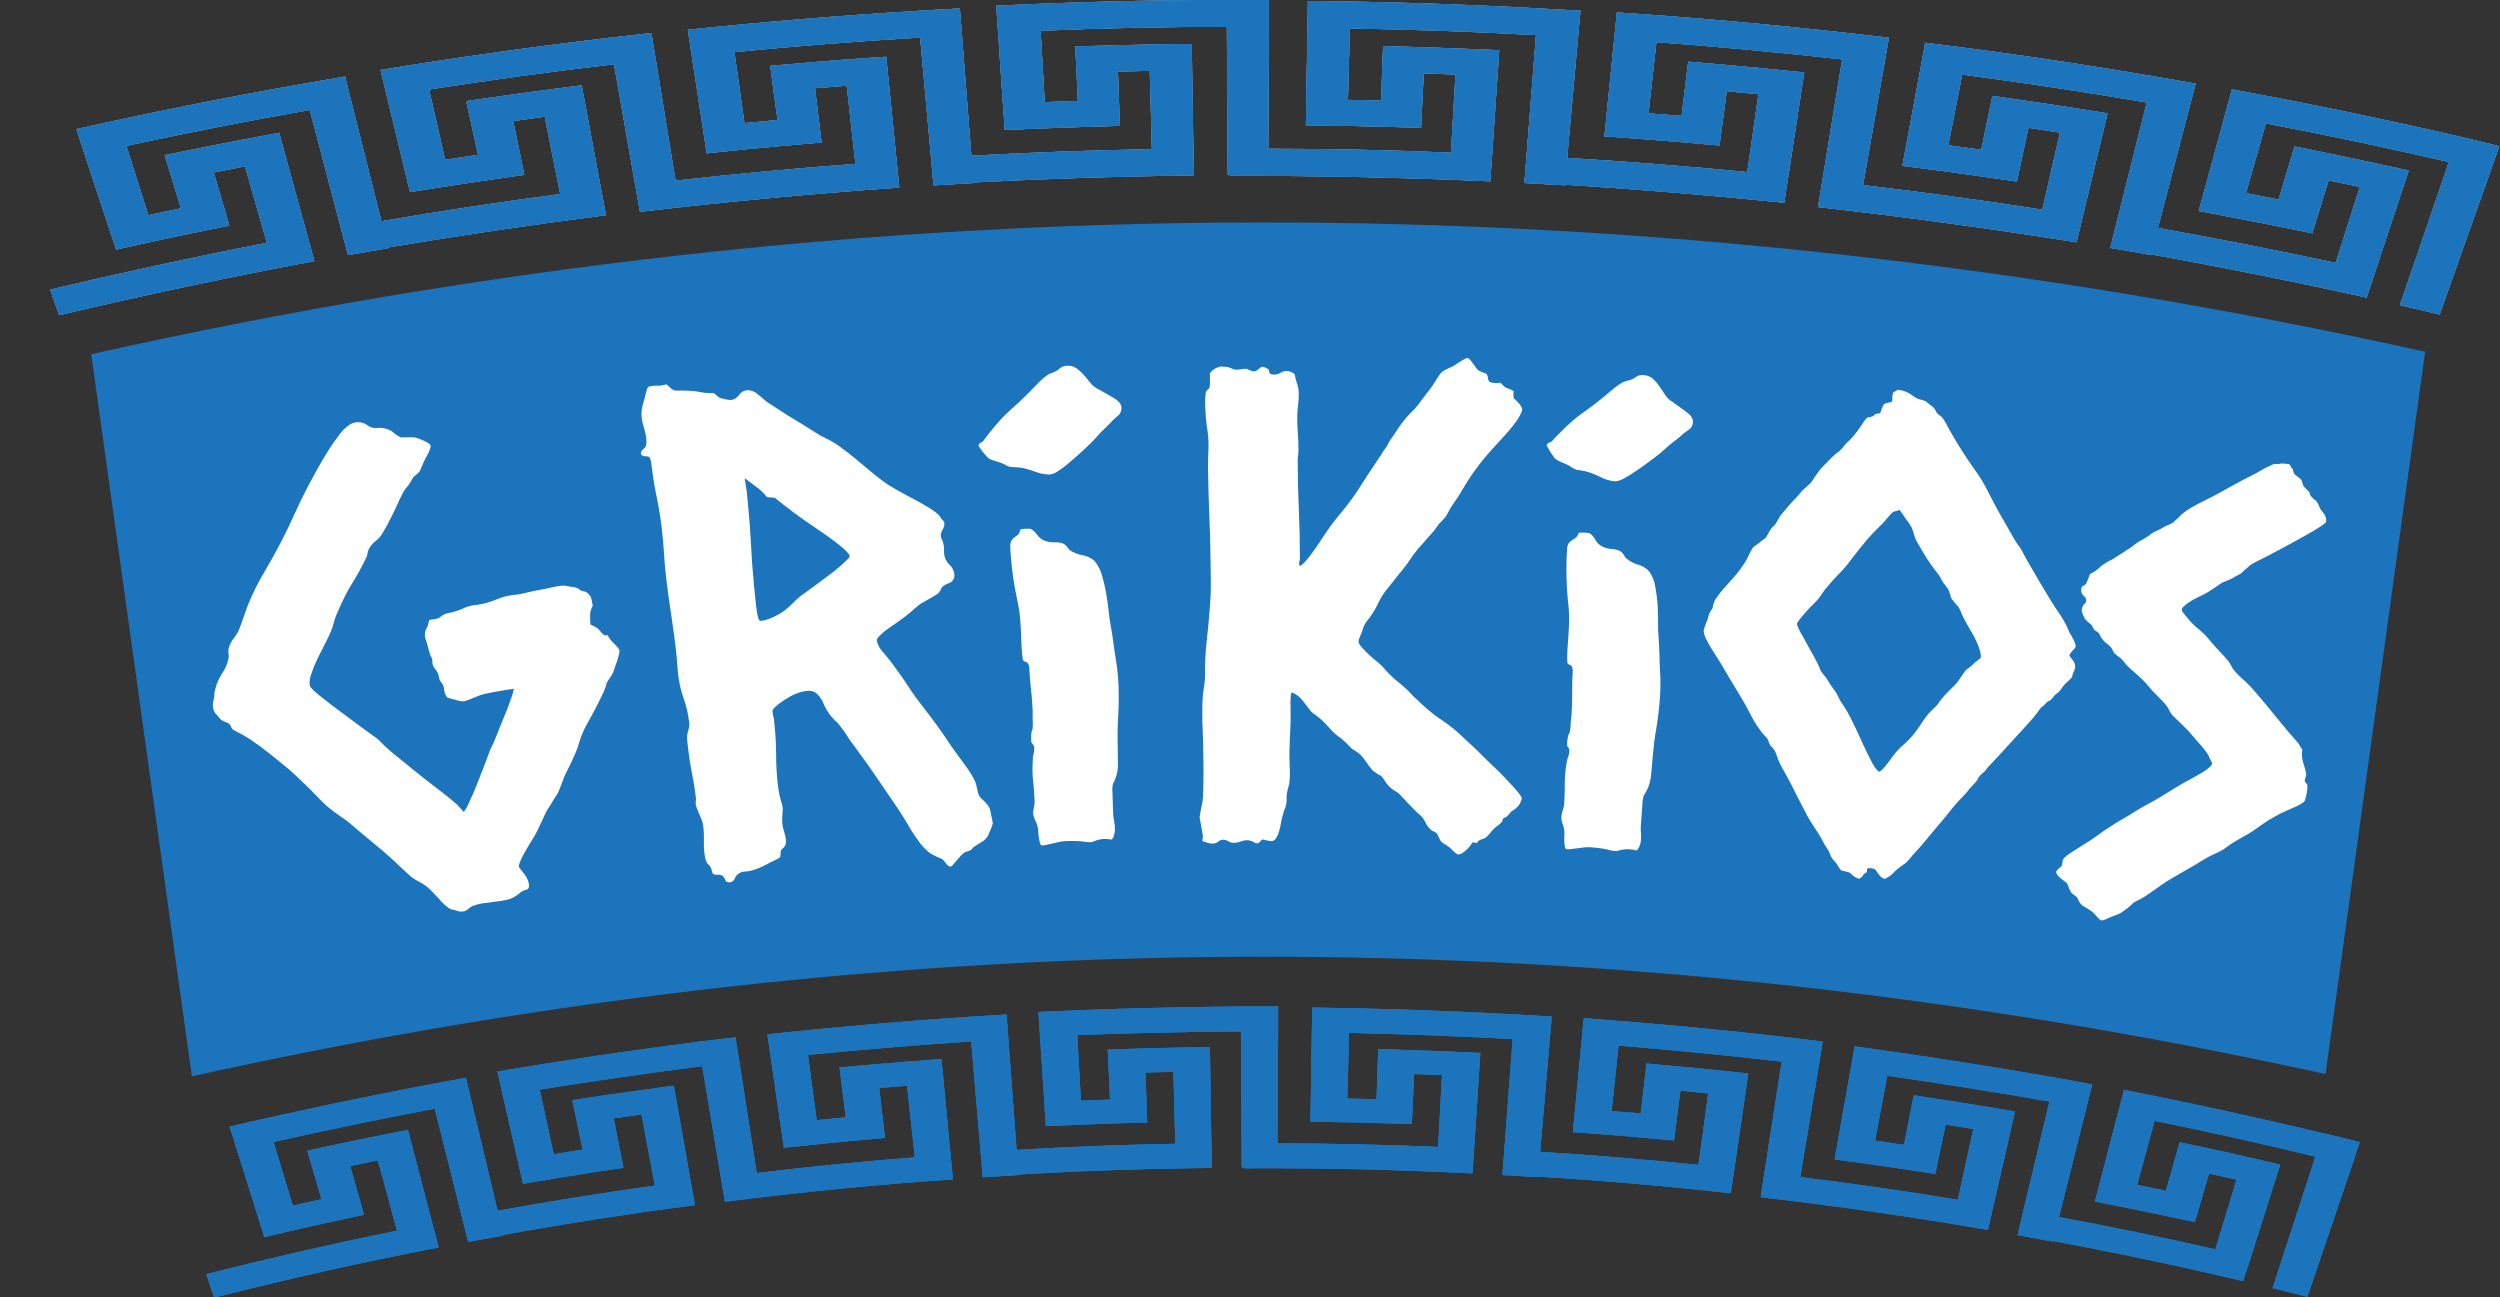 <svg xmlns="http://www.w3.org/2000/svg" width="212" height="110" viewBox="0 0 212 110" fill="none"><rect x="0" y="0" width="212" height="110" fill="#333333" stroke="none"/><g clip-path="url(#clip0_1474_979)"><path d="M197.206 91.078C136.412 77.743 77.048 77.822 16.27 91.27C13.426 70.857 10.582 50.446 7.738 30.037C74.127 15.214 139.244 15.141 205.65 29.828C202.828 50.241 200.013 70.658 197.206 91.078Z" fill="#1C75BC"></path><path d="M208.459 11.559C202.088 10.088 195.689 8.762 189.261 7.582C189.235 7.708 189.219 7.768 189.186 7.89C188.982 8.646 188.858 9.02 188.667 9.779C187.785 13.024 187.355 14.647 186.452 17.895L186.692 17.935L189.891 18.548C190.994 18.757 191.532 18.879 192.648 19.085L195.569 19.678L196.077 19.784C196.638 17.988 196.914 17.09 197.465 15.297C198.529 15.512 199.057 15.628 200.114 15.857C199.296 18.432 198.88 19.721 198.063 22.296C193.055 21.215 188.031 20.229 182.99 19.337C183.865 15.989 184.74 12.639 185.616 9.286C185.845 8.411 185.963 7.96 186.19 7.092C184.759 6.833 184.047 6.714 182.616 6.472C176.189 5.368 169.735 4.419 163.255 3.626C163.232 3.751 163.219 3.811 163.199 3.937C163.055 4.703 162.986 5.084 162.848 5.846C162.241 9.133 161.939 10.774 161.322 14.061L161.565 14.094C162.858 14.26 163.498 14.339 164.791 14.511C165.897 14.661 166.458 14.737 167.56 14.893C168.745 15.058 169.336 15.141 170.514 15.317L171.029 15.393L172.013 10.836L174.685 11.241C174.081 13.855 173.789 15.164 173.188 17.782C168.135 16.987 163.068 16.292 157.988 15.698C158.592 12.271 159.193 8.847 159.793 5.425C159.947 4.534 160.026 4.099 160.183 3.198C158.739 3.029 158.021 2.946 156.574 2.787C150.096 2.06 143.607 1.483 137.107 1.054C137.107 1.18 137.091 1.243 137.078 1.369C137.006 2.138 136.966 2.522 136.884 3.294C136.556 6.608 136.392 8.265 136.054 11.579H136.303C137.616 11.672 138.249 11.715 139.545 11.814L142.335 12.033C143.519 12.132 144.113 12.182 145.288 12.291L145.813 12.334C146.056 10.495 146.181 9.577 146.427 7.738C147.503 7.834 148.035 7.881 149.115 7.987C148.737 10.638 148.553 11.963 148.169 14.591C143.085 14.094 137.994 13.694 132.897 13.392C133.21 9.976 133.517 6.562 133.819 3.148C133.898 2.254 133.944 1.803 134.023 0.908C132.579 0.822 131.857 0.779 130.413 0.706C123.913 0.35 117.41 0.144 110.904 0.086C110.904 0.209 110.904 0.275 110.904 0.398C110.904 1.173 110.884 1.554 110.871 2.326C110.822 5.64 110.796 7.297 110.74 10.631C110.838 10.631 110.887 10.631 110.986 10.631L114.228 10.674L117.024 10.737C118.218 10.767 118.809 10.787 119.977 10.823L120.506 10.84C120.591 8.994 120.644 8.069 120.732 6.22C121.805 6.26 122.35 6.277 123.423 6.32C123.272 8.971 123.193 10.296 123.042 12.947C117.879 12.726 112.714 12.616 107.547 12.616L107.606 2.234C107.606 1.336 107.606 0.888 107.606 -0.01C106.159 -0.01 105.437 -0.01 103.996 -0.01C97.485 0.008 90.98 0.172 84.481 0.484C84.481 0.61 84.481 0.673 84.504 0.795C84.556 1.571 84.582 1.952 84.635 2.724C84.861 6.038 84.963 7.695 85.203 11.009C85.301 11.009 85.35 11.009 85.445 11.009C86.742 10.949 87.391 10.926 88.694 10.876C89.81 10.833 90.368 10.813 91.487 10.777C92.675 10.737 93.265 10.72 94.44 10.687H94.969C94.9 8.842 94.867 7.914 94.801 6.068L97.499 6.008L97.679 12.652C92.573 12.741 87.47 12.925 82.371 13.206C82.104 9.788 81.838 6.373 81.573 2.959C81.501 2.061 81.462 1.614 81.396 0.719C79.952 0.792 79.227 0.835 77.786 0.925C71.284 1.316 64.798 1.849 58.326 2.525C58.343 2.651 58.353 2.711 58.372 2.84C58.49 3.606 58.546 3.987 58.664 4.752L59.928 12.997C60.026 12.997 60.075 12.997 60.171 12.974C61.464 12.838 62.113 12.772 63.403 12.643C64.525 12.533 65.083 12.48 66.196 12.384C67.38 12.278 67.971 12.225 69.149 12.126C69.356 12.106 69.461 12.099 69.671 12.086C69.444 10.243 69.343 9.322 69.113 7.48L71.8 7.271C72.096 9.922 72.243 11.247 72.542 13.899C67.447 14.276 62.362 14.75 57.286 15.32C56.722 11.889 56.16 8.458 55.603 5.027C55.462 4.136 55.383 3.702 55.242 2.8C53.798 2.956 53.082 3.042 51.632 3.211C45.154 3.971 38.7 4.878 32.271 5.932C32.3 6.055 32.313 6.114 32.343 6.234C32.523 6.996 32.618 7.38 32.799 8.136C33.58 11.4 33.974 13.03 34.768 16.291L35.007 16.251C36.294 16.046 36.937 15.94 38.227 15.744C39.333 15.575 39.884 15.489 40.993 15.327C42.168 15.151 42.762 15.065 43.946 14.899L44.462 14.83C44.084 13 43.894 12.089 43.52 10.263L46.194 9.895C46.709 12.523 46.972 13.832 47.507 16.46C42.438 17.123 37.382 17.891 32.34 18.763C31.491 15.41 30.648 12.054 29.813 8.696C29.59 7.814 29.485 7.37 29.261 6.492C27.827 6.737 27.115 6.86 25.688 7.112C19.254 8.245 12.85 9.525 6.477 10.953C6.517 11.075 6.533 11.138 6.576 11.257C6.819 12.006 6.947 12.377 7.193 13.126C8.246 16.341 8.778 17.945 9.848 21.162C9.943 21.136 9.989 21.129 10.087 21.109C11.357 20.824 11.994 20.685 13.274 20.41C14.37 20.175 14.914 20.056 16.014 19.83L18.931 19.234L19.453 19.131C18.915 17.332 18.649 16.427 18.12 14.627L20.775 14.107C21.514 16.702 21.888 17.994 22.629 20.586C16.473 21.792 10.347 23.118 4.252 24.562C4.561 25.427 4.718 25.861 5.02 26.726C12.204 25.023 19.4 23.499 26.656 22.14C26.534 21.703 26.472 21.477 26.357 21.043C26.242 20.609 26.173 20.38 26.055 19.943C25.097 16.47 24.618 14.737 23.673 11.261L23.036 11.38C21.884 11.592 21.307 11.711 20.152 11.927C19.082 12.132 18.55 12.238 17.477 12.45C16.069 12.732 15.37 12.871 13.963 13.163L14.635 15.347C14.921 16.268 15.059 16.732 15.348 17.666C14.242 17.895 13.707 18.014 12.578 18.25C11.833 15.9 11.459 14.724 10.717 12.371C15.882 11.253 21.066 10.238 26.269 9.325C27.343 13.432 28.422 17.534 29.508 21.63C30.866 21.391 31.542 21.272 32.907 21.04C32.908 21.02 32.908 21 32.907 20.98C39.053 19.953 45.212 19.042 51.386 18.246C51.297 17.809 51.261 17.584 51.179 17.146C51.097 16.709 51.051 16.483 50.969 16.033C50.313 12.517 49.985 10.757 49.328 7.238L48.692 7.317C47.523 7.466 46.949 7.539 45.784 7.698C44.701 7.841 44.16 7.914 43.083 8.066C41.666 8.262 40.96 8.364 39.539 8.573L40.025 10.787C40.228 11.725 40.337 12.192 40.54 13.13C39.421 13.295 38.863 13.382 37.748 13.554C37.2 11.168 36.93 9.975 36.386 7.589C41.601 6.776 46.828 6.062 52.065 5.448C52.791 9.602 53.522 13.753 54.257 17.902C54.272 17.898 54.288 17.898 54.303 17.902C54.3 17.919 54.3 17.937 54.303 17.955C61.614 17.1 68.919 16.417 76.26 15.907C76.214 15.459 76.195 15.244 76.152 14.787C76.109 14.329 76.08 14.124 76.037 13.666C75.679 10.124 75.502 8.364 75.151 4.812L74.511 4.852L71.587 5.06L68.877 5.279C67.452 5.395 66.74 5.455 65.319 5.584C65.428 6.472 65.49 6.91 65.608 7.814C65.733 8.762 65.799 9.233 65.936 10.18C64.811 10.28 64.25 10.333 63.127 10.442C62.799 8.03 62.615 6.827 62.277 4.418C67.528 3.907 72.778 3.496 78.029 3.185C78.403 7.365 78.78 11.543 79.161 15.721C80.536 15.635 81.225 15.595 82.6 15.519C82.599 15.501 82.599 15.484 82.6 15.466C88.811 15.148 95.023 14.949 101.236 14.869C101.236 14.419 101.236 14.207 101.22 13.743C101.203 13.279 101.22 13.08 101.2 12.623C101.141 9.067 101.115 7.287 101.059 3.735C100.803 3.735 100.669 3.735 100.403 3.735C99.231 3.735 98.644 3.755 97.472 3.778C96.386 3.798 95.832 3.811 94.755 3.838C93.331 3.874 92.612 3.894 91.185 3.937C91.224 4.835 91.247 5.286 91.293 6.181C91.336 7.135 91.355 7.609 91.405 8.563C90.276 8.596 89.718 8.613 88.592 8.659C88.451 6.237 88.382 5.014 88.245 2.605C93.508 2.384 98.772 2.273 104.035 2.273C104.06 6.471 104.086 10.662 104.114 14.846H104.347V14.903C111.698 14.903 119.026 15.048 126.373 15.376C126.406 14.929 126.419 14.714 126.452 14.256C126.485 13.799 126.498 13.594 126.534 13.133C126.777 9.584 126.892 7.811 127.138 4.262L126.498 4.229C125.326 4.179 124.742 4.152 123.571 4.109C122.481 4.066 121.93 4.046 120.857 4.013C119.429 3.964 118.714 3.944 117.283 3.907L117.201 6.151C117.165 7.105 117.152 7.576 117.119 8.53C115.994 8.5 115.426 8.494 114.307 8.47C114.369 6.048 114.405 4.825 114.468 2.413C119.731 2.499 124.993 2.686 130.252 2.973C129.924 7.155 129.596 11.337 129.268 15.519C130.649 15.595 131.335 15.632 132.713 15.714C132.712 15.697 132.712 15.679 132.713 15.661C138.926 16.052 145.123 16.563 151.303 17.192C151.369 16.745 151.402 16.53 151.471 16.079C151.54 15.628 151.572 15.416 151.648 14.962C152.193 11.436 152.462 9.66 153 6.141L152.344 6.078C151.179 5.955 150.595 5.896 149.426 5.786C148.347 5.68 147.805 5.634 146.722 5.534C145.298 5.408 144.586 5.345 143.162 5.229C143.05 6.121 142.998 6.555 142.889 7.463C142.775 8.407 142.715 8.885 142.601 9.832C141.478 9.74 140.917 9.697 139.792 9.61C140.064 7.195 140.192 5.988 140.464 3.573C145.715 3.959 150.965 4.447 156.216 5.037C155.544 9.193 154.865 13.348 154.178 17.504H154.221C154.224 17.524 154.224 17.544 154.221 17.564C161.542 18.389 168.817 19.386 176.092 20.546C176.194 20.105 176.247 19.883 176.355 19.442C176.463 19.002 176.519 18.78 176.621 18.342C177.464 14.85 177.884 13.103 178.721 9.61L178.084 9.508C176.923 9.322 176.348 9.229 175.187 9.05C174.11 8.885 173.575 8.805 172.499 8.646C171.081 8.434 170.376 8.335 168.955 8.139C168.774 9.024 168.676 9.465 168.496 10.349C168.302 11.29 168.207 11.761 168.01 12.699C166.891 12.543 166.336 12.467 165.214 12.318C165.69 9.922 165.926 8.722 166.395 6.326C171.626 7.016 176.843 7.804 182.045 8.692C181.021 12.806 179.99 16.916 178.951 21.023C180.313 21.252 180.985 21.355 182.347 21.613C182.347 21.59 182.347 21.577 182.347 21.557C188.49 22.661 194.606 23.887 200.694 25.235C200.836 24.804 200.904 24.572 201.055 24.148C201.206 23.724 201.269 23.485 201.41 23.065C202.558 19.622 203.126 17.905 204.261 14.465L203.631 14.323C202.48 14.071 201.905 13.942 200.753 13.7C199.687 13.471 199.152 13.368 198.089 13.133C196.678 12.841 195.979 12.699 194.574 12.417C194.315 13.292 194.187 13.743 193.918 14.601C193.649 15.529 193.508 15.996 193.232 16.921C192.126 16.695 191.568 16.589 190.459 16.374C191.138 14.008 191.476 12.828 192.146 10.462C197.342 11.456 202.515 12.547 207.664 13.736C206.288 17.786 204.904 21.832 203.51 25.875C204.862 26.186 205.535 26.345 206.883 26.667C208.321 22.633 209.752 18.598 211.176 14.561L211.937 12.401C210.582 12.053 209.876 11.887 208.459 11.559Z" fill="white"></path><path d="M208.459 11.559C202.088 10.088 195.689 8.762 189.261 7.582C189.235 7.708 189.219 7.768 189.186 7.89C188.982 8.646 188.858 9.02 188.667 9.779C187.785 13.024 187.355 14.647 186.452 17.895L186.692 17.935L189.891 18.548C190.994 18.757 191.532 18.879 192.648 19.085L195.569 19.678L196.077 19.784C196.638 17.988 196.914 17.09 197.465 15.297C198.529 15.512 199.057 15.628 200.114 15.857C199.296 18.432 198.88 19.721 198.063 22.296C193.055 21.215 188.031 20.229 182.99 19.337C183.865 15.989 184.74 12.639 185.616 9.286C185.845 8.411 185.963 7.96 186.19 7.092C184.759 6.833 184.047 6.714 182.616 6.472C176.189 5.368 169.735 4.419 163.255 3.626C163.232 3.751 163.219 3.811 163.199 3.937C163.055 4.703 162.986 5.084 162.848 5.846C162.241 9.133 161.939 10.774 161.322 14.061L161.565 14.094C162.858 14.26 163.498 14.339 164.791 14.511C165.897 14.661 166.458 14.737 167.56 14.893C168.745 15.058 169.336 15.141 170.514 15.317L171.029 15.393L172.013 10.836L174.685 11.241C174.081 13.855 173.789 15.164 173.188 17.782C168.135 16.987 163.068 16.292 157.988 15.698C158.592 12.271 159.193 8.847 159.793 5.425C159.947 4.534 160.026 4.099 160.183 3.198C158.739 3.029 158.021 2.946 156.574 2.787C150.096 2.06 143.607 1.483 137.107 1.054C137.107 1.18 137.091 1.243 137.078 1.369C137.006 2.138 136.966 2.522 136.884 3.294C136.556 6.608 136.392 8.265 136.054 11.579H136.303C137.616 11.672 138.249 11.715 139.545 11.814L142.335 12.033C143.519 12.132 144.113 12.182 145.288 12.291L145.813 12.334C146.056 10.495 146.181 9.577 146.427 7.738C147.503 7.834 148.035 7.881 149.115 7.987C148.737 10.638 148.553 11.963 148.169 14.591C143.085 14.094 137.994 13.694 132.897 13.392C133.21 9.976 133.517 6.562 133.819 3.148C133.898 2.254 133.944 1.803 134.023 0.908C132.579 0.822 131.857 0.779 130.413 0.706C123.913 0.35 117.41 0.144 110.904 0.086C110.904 0.209 110.904 0.275 110.904 0.398C110.904 1.173 110.884 1.554 110.871 2.326C110.822 5.64 110.796 7.297 110.74 10.631C110.838 10.631 110.887 10.631 110.986 10.631L114.228 10.674L117.024 10.737C118.218 10.767 118.809 10.787 119.977 10.823L120.506 10.84C120.591 8.994 120.644 8.069 120.732 6.22C121.805 6.26 122.35 6.277 123.423 6.32C123.272 8.971 123.193 10.296 123.042 12.947C117.879 12.726 112.714 12.616 107.547 12.616L107.606 2.234C107.606 1.336 107.606 0.888 107.606 -0.01C106.159 -0.01 105.437 -0.01 103.996 -0.01C97.485 0.008 90.98 0.172 84.481 0.484C84.481 0.61 84.481 0.673 84.504 0.795C84.556 1.571 84.582 1.952 84.635 2.724C84.861 6.038 84.963 7.695 85.203 11.009C85.301 11.009 85.35 11.009 85.445 11.009C86.742 10.949 87.391 10.926 88.694 10.876C89.81 10.833 90.368 10.813 91.487 10.777C92.675 10.737 93.265 10.72 94.44 10.687H94.969C94.9 8.842 94.867 7.914 94.801 6.068L97.499 6.008L97.679 12.652C92.573 12.741 87.47 12.925 82.371 13.206C82.104 9.788 81.838 6.373 81.573 2.959C81.501 2.061 81.462 1.614 81.396 0.719C79.952 0.792 79.227 0.835 77.786 0.925C71.284 1.316 64.798 1.849 58.326 2.525C58.343 2.651 58.353 2.711 58.372 2.84C58.49 3.606 58.546 3.987 58.664 4.752L59.928 12.997C60.026 12.997 60.075 12.997 60.171 12.974C61.464 12.838 62.113 12.772 63.403 12.643C64.525 12.533 65.083 12.48 66.196 12.384C67.38 12.278 67.971 12.225 69.149 12.126C69.356 12.106 69.461 12.099 69.671 12.086C69.444 10.243 69.343 9.322 69.113 7.48L71.8 7.271C72.096 9.922 72.243 11.247 72.542 13.899C67.447 14.276 62.362 14.75 57.286 15.32C56.722 11.889 56.16 8.458 55.603 5.027C55.462 4.136 55.383 3.702 55.242 2.8C53.798 2.956 53.082 3.042 51.632 3.211C45.154 3.971 38.7 4.878 32.271 5.932C32.3 6.055 32.313 6.114 32.343 6.234C32.523 6.996 32.618 7.38 32.799 8.136C33.58 11.4 33.974 13.03 34.768 16.291L35.007 16.251C36.294 16.046 36.937 15.94 38.227 15.744C39.333 15.575 39.884 15.489 40.993 15.327C42.168 15.151 42.762 15.065 43.946 14.899L44.462 14.83C44.084 13 43.894 12.089 43.52 10.263L46.194 9.895C46.709 12.523 46.972 13.832 47.507 16.46C42.438 17.123 37.382 17.891 32.34 18.763C31.491 15.41 30.648 12.054 29.813 8.696C29.59 7.814 29.485 7.37 29.261 6.492C27.827 6.737 27.115 6.86 25.688 7.112C19.254 8.245 12.85 9.525 6.477 10.953C6.517 11.075 6.533 11.138 6.576 11.257C6.819 12.006 6.947 12.377 7.193 13.126C8.246 16.341 8.778 17.945 9.848 21.162C9.943 21.136 9.989 21.129 10.087 21.109C11.357 20.824 11.994 20.685 13.274 20.41C14.37 20.175 14.914 20.056 16.014 19.83L18.931 19.234L19.453 19.131C18.915 17.332 18.649 16.427 18.12 14.627L20.775 14.107C21.514 16.702 21.888 17.994 22.629 20.586C16.473 21.792 10.347 23.118 4.252 24.562C4.561 25.427 4.718 25.861 5.02 26.726C12.204 25.023 19.4 23.499 26.656 22.14C26.534 21.703 26.472 21.477 26.357 21.043C26.242 20.609 26.173 20.38 26.055 19.943C25.097 16.47 24.618 14.737 23.673 11.261L23.036 11.38C21.884 11.592 21.307 11.711 20.152 11.927C19.082 12.132 18.55 12.238 17.477 12.45C16.069 12.732 15.37 12.871 13.963 13.163L14.635 15.347C14.921 16.268 15.059 16.732 15.348 17.666C14.242 17.895 13.707 18.014 12.578 18.25C11.833 15.9 11.459 14.724 10.717 12.371C15.882 11.253 21.066 10.238 26.269 9.325C27.343 13.432 28.422 17.534 29.508 21.63C30.866 21.391 31.542 21.272 32.907 21.04C32.908 21.02 32.908 21 32.907 20.98C39.053 19.953 45.212 19.042 51.386 18.246C51.297 17.809 51.261 17.584 51.179 17.146C51.097 16.709 51.051 16.483 50.969 16.033C50.313 12.517 49.985 10.757 49.328 7.238L48.692 7.317C47.523 7.466 46.949 7.539 45.784 7.698C44.701 7.841 44.16 7.914 43.083 8.066C41.666 8.262 40.96 8.364 39.539 8.573L40.025 10.787C40.228 11.725 40.337 12.192 40.54 13.13C39.421 13.295 38.863 13.382 37.748 13.554C37.2 11.168 36.93 9.975 36.386 7.589C41.601 6.776 46.828 6.062 52.065 5.448C52.791 9.602 53.522 13.753 54.257 17.902C54.272 17.898 54.288 17.898 54.303 17.902C54.3 17.919 54.3 17.937 54.303 17.955C61.614 17.1 68.919 16.417 76.26 15.907C76.214 15.459 76.195 15.244 76.152 14.787C76.109 14.329 76.08 14.124 76.037 13.666C75.679 10.124 75.502 8.364 75.151 4.812L74.511 4.852L71.587 5.06L68.877 5.279C67.452 5.395 66.74 5.455 65.319 5.584C65.428 6.472 65.49 6.91 65.608 7.814C65.733 8.762 65.799 9.233 65.936 10.18C64.811 10.28 64.25 10.333 63.127 10.442C62.799 8.03 62.615 6.827 62.277 4.418C67.528 3.907 72.778 3.496 78.029 3.185C78.403 7.365 78.78 11.543 79.161 15.721C80.536 15.635 81.225 15.595 82.6 15.519C82.599 15.501 82.599 15.484 82.6 15.466C88.811 15.148 95.023 14.949 101.236 14.869C101.236 14.419 101.236 14.207 101.22 13.743C101.203 13.279 101.22 13.08 101.2 12.623C101.141 9.067 101.115 7.287 101.059 3.735C100.803 3.735 100.669 3.735 100.403 3.735C99.231 3.735 98.644 3.755 97.472 3.778C96.386 3.798 95.832 3.811 94.755 3.838C93.331 3.874 92.612 3.894 91.185 3.937C91.224 4.835 91.247 5.286 91.293 6.181C91.336 7.135 91.355 7.609 91.405 8.563C90.276 8.596 89.718 8.613 88.592 8.659C88.451 6.237 88.382 5.014 88.245 2.605C93.508 2.384 98.772 2.273 104.035 2.273C104.06 6.471 104.086 10.662 104.114 14.846H104.347V14.903C111.698 14.903 119.026 15.048 126.373 15.376C126.406 14.929 126.419 14.714 126.452 14.256C126.485 13.799 126.498 13.594 126.534 13.133C126.777 9.584 126.892 7.811 127.138 4.262L126.498 4.229C125.326 4.179 124.742 4.152 123.571 4.109C122.481 4.066 121.93 4.046 120.857 4.013C119.429 3.964 118.714 3.944 117.283 3.907L117.201 6.151C117.165 7.105 117.152 7.576 117.119 8.53C115.994 8.5 115.426 8.494 114.307 8.47C114.369 6.048 114.405 4.825 114.468 2.413C119.731 2.499 124.993 2.686 130.252 2.973C129.924 7.155 129.596 11.337 129.268 15.519C130.649 15.595 131.335 15.632 132.713 15.714C132.712 15.697 132.712 15.679 132.713 15.661C138.926 16.052 145.123 16.563 151.303 17.192C151.369 16.745 151.402 16.53 151.471 16.079C151.54 15.628 151.572 15.416 151.648 14.962C152.193 11.436 152.462 9.66 153 6.141L152.344 6.078C151.179 5.955 150.595 5.896 149.426 5.786C148.347 5.68 147.805 5.634 146.722 5.534C145.298 5.408 144.586 5.345 143.162 5.229C143.05 6.121 142.998 6.555 142.889 7.463C142.775 8.407 142.715 8.885 142.601 9.832C141.478 9.74 140.917 9.697 139.792 9.61C140.064 7.195 140.192 5.988 140.464 3.573C145.715 3.959 150.965 4.447 156.216 5.037C155.544 9.193 154.865 13.348 154.178 17.504H154.221C154.224 17.524 154.224 17.544 154.221 17.564C161.542 18.389 168.817 19.386 176.092 20.546C176.194 20.105 176.247 19.883 176.355 19.442C176.463 19.002 176.519 18.78 176.621 18.342C177.464 14.85 177.884 13.103 178.721 9.61L178.084 9.508C176.923 9.322 176.348 9.229 175.187 9.05C174.11 8.885 173.575 8.805 172.499 8.646C171.081 8.434 170.376 8.335 168.955 8.139C168.774 9.024 168.676 9.465 168.496 10.349C168.302 11.29 168.207 11.761 168.01 12.699C166.891 12.543 166.336 12.467 165.214 12.318C165.69 9.922 165.926 8.722 166.395 6.326C171.626 7.016 176.843 7.804 182.045 8.692C181.021 12.806 179.99 16.916 178.951 21.023C180.313 21.252 180.985 21.355 182.347 21.613C182.347 21.59 182.347 21.577 182.347 21.557C188.49 22.661 194.606 23.887 200.694 25.235C200.836 24.804 200.904 24.572 201.055 24.148C201.206 23.724 201.269 23.485 201.41 23.065C202.558 19.622 203.126 17.905 204.261 14.465L203.631 14.323C202.48 14.071 201.905 13.942 200.753 13.7C199.687 13.471 199.152 13.368 198.089 13.133C196.678 12.841 195.979 12.699 194.574 12.417C194.315 13.292 194.187 13.743 193.918 14.601C193.649 15.529 193.508 15.996 193.232 16.921C192.126 16.695 191.568 16.589 190.459 16.374C191.138 14.008 191.476 12.828 192.146 10.462C197.342 11.456 202.515 12.547 207.664 13.736C206.288 17.786 204.904 21.832 203.51 25.875C204.862 26.186 205.535 26.345 206.883 26.667C208.321 22.633 209.752 18.598 211.176 14.561L211.937 12.401C210.582 12.053 209.876 11.887 208.459 11.559Z" fill="#1C75BC"></path><path d="M208.459 11.559C202.088 10.088 195.689 8.762 189.261 7.582C189.235 7.708 189.219 7.768 189.186 7.89C188.982 8.646 188.858 9.02 188.667 9.779C187.785 13.024 187.355 14.647 186.452 17.895L186.692 17.935L189.891 18.548C190.994 18.757 191.532 18.879 192.648 19.085L195.569 19.678L196.077 19.784C196.638 17.988 196.914 17.09 197.465 15.297C198.529 15.512 199.057 15.628 200.114 15.857C199.296 18.432 198.88 19.721 198.063 22.296C193.055 21.215 188.031 20.229 182.99 19.337C183.865 15.989 184.74 12.639 185.616 9.286C185.845 8.411 185.963 7.96 186.19 7.092C184.759 6.833 184.047 6.714 182.616 6.472C176.189 5.368 169.735 4.419 163.255 3.626C163.232 3.751 163.219 3.811 163.199 3.937C163.055 4.703 162.986 5.084 162.848 5.846C162.241 9.133 161.939 10.774 161.322 14.061L161.565 14.094C162.858 14.26 163.498 14.339 164.791 14.511C165.897 14.661 166.458 14.737 167.56 14.893C168.745 15.058 169.336 15.141 170.514 15.317L171.029 15.393L172.013 10.836L174.685 11.241C174.081 13.855 173.789 15.164 173.188 17.782C168.135 16.987 163.068 16.292 157.988 15.698C158.592 12.271 159.193 8.847 159.793 5.425C159.947 4.534 160.026 4.099 160.183 3.198C158.739 3.029 158.021 2.946 156.574 2.787C150.096 2.06 143.607 1.483 137.107 1.054C137.107 1.18 137.091 1.243 137.078 1.369C137.006 2.138 136.966 2.522 136.884 3.294C136.556 6.608 136.392 8.265 136.054 11.579H136.303C137.616 11.672 138.249 11.715 139.545 11.814L142.335 12.033C143.519 12.132 144.113 12.182 145.288 12.291L145.813 12.334C146.056 10.495 146.181 9.577 146.427 7.738C147.503 7.834 148.035 7.881 149.115 7.987C148.737 10.638 148.553 11.963 148.169 14.591C143.085 14.094 137.994 13.694 132.897 13.392C133.21 9.976 133.517 6.562 133.819 3.148C133.898 2.254 133.944 1.803 134.023 0.908C132.579 0.822 131.857 0.779 130.413 0.706C123.913 0.35 117.41 0.144 110.904 0.086C110.904 0.209 110.904 0.275 110.904 0.398C110.904 1.173 110.884 1.554 110.871 2.326C110.822 5.64 110.796 7.297 110.74 10.631C110.838 10.631 110.887 10.631 110.986 10.631L114.228 10.674L117.024 10.737C118.218 10.767 118.809 10.787 119.977 10.823L120.506 10.84C120.591 8.994 120.644 8.069 120.732 6.22C121.805 6.26 122.35 6.277 123.423 6.32C123.272 8.971 123.193 10.296 123.042 12.947C117.879 12.726 112.714 12.616 107.547 12.616L107.606 2.234C107.606 1.336 107.606 0.888 107.606 -0.01C106.159 -0.01 105.437 -0.01 103.996 -0.01C97.485 0.008 90.98 0.172 84.481 0.484C84.481 0.61 84.481 0.673 84.504 0.795C84.556 1.571 84.582 1.952 84.635 2.724C84.861 6.038 84.963 7.695 85.203 11.009C85.301 11.009 85.35 11.009 85.445 11.009C86.742 10.949 87.391 10.926 88.694 10.876C89.81 10.833 90.368 10.813 91.487 10.777C92.675 10.737 93.265 10.72 94.44 10.687H94.969C94.9 8.842 94.867 7.914 94.801 6.068L97.499 6.008L97.679 12.652C92.573 12.741 87.47 12.925 82.371 13.206C82.104 9.788 81.838 6.373 81.573 2.959C81.501 2.061 81.462 1.614 81.396 0.719C79.952 0.792 79.227 0.835 77.786 0.925C71.284 1.316 64.798 1.849 58.326 2.525C58.343 2.651 58.353 2.711 58.372 2.84C58.49 3.606 58.546 3.987 58.664 4.752L59.928 12.997C60.026 12.997 60.075 12.997 60.171 12.974C61.464 12.838 62.113 12.772 63.403 12.643C64.525 12.533 65.083 12.48 66.196 12.384C67.38 12.278 67.971 12.225 69.149 12.126C69.356 12.106 69.461 12.099 69.671 12.086C69.444 10.243 69.343 9.322 69.113 7.48L71.8 7.271C72.096 9.922 72.243 11.247 72.542 13.899C67.447 14.276 62.362 14.75 57.286 15.32C56.722 11.889 56.16 8.458 55.603 5.027C55.462 4.136 55.383 3.702 55.242 2.8C53.798 2.956 53.082 3.042 51.632 3.211C45.154 3.971 38.7 4.878 32.271 5.932C32.3 6.055 32.313 6.114 32.343 6.234C32.523 6.996 32.618 7.38 32.799 8.136C33.58 11.4 33.974 13.03 34.768 16.291L35.007 16.251C36.294 16.046 36.937 15.94 38.227 15.744C39.333 15.575 39.884 15.489 40.993 15.327C42.168 15.151 42.762 15.065 43.946 14.899L44.462 14.83C44.084 13 43.894 12.089 43.52 10.263L46.194 9.895C46.709 12.523 46.972 13.832 47.507 16.46C42.438 17.123 37.382 17.891 32.34 18.763C31.491 15.41 30.648 12.054 29.813 8.696C29.59 7.814 29.485 7.37 29.261 6.492C27.827 6.737 27.115 6.86 25.688 7.112C19.254 8.245 12.85 9.525 6.477 10.953C6.517 11.075 6.533 11.138 6.576 11.257C6.819 12.006 6.947 12.377 7.193 13.126C8.246 16.341 8.778 17.945 9.848 21.162C9.943 21.136 9.989 21.129 10.087 21.109C11.357 20.824 11.994 20.685 13.274 20.41C14.37 20.175 14.914 20.056 16.014 19.83L18.931 19.234L19.453 19.131C18.915 17.332 18.649 16.427 18.12 14.627L20.775 14.107C21.514 16.702 21.888 17.994 22.629 20.586C16.473 21.792 10.347 23.118 4.252 24.562C4.561 25.427 4.718 25.861 5.02 26.726C12.204 25.023 19.4 23.499 26.656 22.14C26.534 21.703 26.472 21.477 26.357 21.043C26.242 20.609 26.173 20.38 26.055 19.943C25.097 16.47 24.618 14.737 23.673 11.261L23.036 11.38C21.884 11.592 21.307 11.711 20.152 11.927C19.082 12.132 18.55 12.238 17.477 12.45C16.069 12.732 15.37 12.871 13.963 13.163L14.635 15.347C14.921 16.268 15.059 16.732 15.348 17.666C14.242 17.895 13.707 18.014 12.578 18.25C11.833 15.9 11.459 14.724 10.717 12.371C15.882 11.253 21.066 10.238 26.269 9.325C27.343 13.432 28.422 17.534 29.508 21.63C30.866 21.391 31.542 21.272 32.907 21.04C32.908 21.02 32.908 21 32.907 20.98C39.053 19.953 45.212 19.042 51.386 18.246C51.297 17.809 51.261 17.584 51.179 17.146C51.097 16.709 51.051 16.483 50.969 16.033C50.313 12.517 49.985 10.757 49.328 7.238L48.692 7.317C47.523 7.466 46.949 7.539 45.784 7.698C44.701 7.841 44.16 7.914 43.083 8.066C41.666 8.262 40.96 8.364 39.539 8.573L40.025 10.787C40.228 11.725 40.337 12.192 40.54 13.13C39.421 13.295 38.863 13.382 37.748 13.554C37.2 11.168 36.93 9.975 36.386 7.589C41.601 6.776 46.828 6.062 52.065 5.448C52.791 9.602 53.522 13.753 54.257 17.902C54.272 17.898 54.288 17.898 54.303 17.902C54.3 17.919 54.3 17.937 54.303 17.955C61.614 17.1 68.919 16.417 76.26 15.907C76.214 15.459 76.195 15.244 76.152 14.787C76.109 14.329 76.08 14.124 76.037 13.666C75.679 10.124 75.502 8.364 75.151 4.812L74.511 4.852L71.587 5.06L68.877 5.279C67.452 5.395 66.74 5.455 65.319 5.584C65.428 6.472 65.49 6.91 65.608 7.814C65.733 8.762 65.799 9.233 65.936 10.18C64.811 10.28 64.25 10.333 63.127 10.442C62.799 8.03 62.615 6.827 62.277 4.418C67.528 3.907 72.778 3.496 78.029 3.185C78.403 7.365 78.78 11.543 79.161 15.721C80.536 15.635 81.225 15.595 82.6 15.519C82.599 15.501 82.599 15.484 82.6 15.466C88.811 15.148 95.023 14.949 101.236 14.869C101.236 14.419 101.236 14.207 101.22 13.743C101.203 13.279 101.22 13.08 101.2 12.623C101.141 9.067 101.115 7.287 101.059 3.735C100.803 3.735 100.669 3.735 100.403 3.735C99.231 3.735 98.644 3.755 97.472 3.778C96.386 3.798 95.832 3.811 94.755 3.838C93.331 3.874 92.612 3.894 91.185 3.937C91.224 4.835 91.247 5.286 91.293 6.181C91.336 7.135 91.356 7.609 91.405 8.563C90.276 8.596 89.718 8.613 88.592 8.659C88.451 6.237 88.382 5.014 88.245 2.605C93.508 2.384 98.772 2.273 104.035 2.273C104.06 6.471 104.086 10.662 104.114 14.846H104.347V14.903C111.698 14.903 119.026 15.048 126.373 15.376C126.406 14.929 126.419 14.714 126.452 14.256C126.485 13.799 126.498 13.594 126.534 13.133C126.777 9.584 126.892 7.811 127.138 4.262L126.498 4.229C125.326 4.179 124.742 4.152 123.571 4.109C122.481 4.066 121.93 4.046 120.857 4.013C119.429 3.964 118.714 3.944 117.283 3.907L117.201 6.151C117.165 7.105 117.152 7.576 117.119 8.53C115.994 8.5 115.426 8.494 114.307 8.47C114.369 6.048 114.405 4.825 114.468 2.413C119.731 2.499 124.993 2.686 130.252 2.973C129.924 7.155 129.596 11.337 129.268 15.519C130.649 15.595 131.335 15.632 132.713 15.714C132.712 15.697 132.712 15.679 132.713 15.661C138.926 16.052 145.123 16.563 151.303 17.192C151.369 16.745 151.402 16.53 151.471 16.079C151.54 15.628 151.572 15.416 151.648 14.962C152.193 11.436 152.462 9.66 153 6.141L152.344 6.078C151.179 5.955 150.595 5.896 149.426 5.786C148.347 5.68 147.805 5.634 146.722 5.534C145.298 5.408 144.586 5.345 143.162 5.229C143.05 6.121 142.998 6.555 142.889 7.463C142.775 8.407 142.715 8.885 142.601 9.832C141.478 9.74 140.917 9.697 139.792 9.61C140.064 7.195 140.192 5.988 140.464 3.573C145.715 3.959 150.965 4.447 156.216 5.037C155.544 9.193 154.865 13.348 154.178 17.504H154.221C154.224 17.524 154.224 17.544 154.221 17.564C161.542 18.389 168.817 19.386 176.092 20.546C176.194 20.105 176.247 19.883 176.355 19.442C176.463 19.002 176.519 18.78 176.621 18.342C177.464 14.85 177.884 13.103 178.721 9.61L178.084 9.508C176.923 9.322 176.348 9.229 175.187 9.05C174.11 8.885 173.575 8.805 172.499 8.646C171.081 8.434 170.376 8.335 168.955 8.139C168.775 9.024 168.676 9.465 168.496 10.349C168.302 11.29 168.207 11.761 168.01 12.699C166.891 12.543 166.336 12.467 165.214 12.318C165.69 9.922 165.926 8.722 166.395 6.326C171.626 7.016 176.843 7.804 182.045 8.692C181.021 12.806 179.99 16.916 178.951 21.023C180.313 21.252 180.985 21.355 182.347 21.613C182.347 21.59 182.347 21.577 182.347 21.557C188.49 22.661 194.606 23.887 200.694 25.235C200.836 24.804 200.904 24.572 201.055 24.148C201.206 23.724 201.269 23.485 201.41 23.065C202.558 19.622 203.126 17.905 204.262 14.465L203.631 14.323C202.48 14.071 201.905 13.942 200.753 13.7C199.687 13.471 199.152 13.368 198.089 13.133C196.678 12.841 195.979 12.699 194.574 12.417C194.315 13.292 194.187 13.743 193.918 14.601C193.649 15.529 193.508 15.996 193.232 16.921C192.126 16.695 191.568 16.589 190.459 16.374C191.138 14.008 191.476 12.828 192.146 10.462C197.342 11.456 202.515 12.547 207.665 13.736C206.288 17.786 204.904 21.832 203.51 25.875C204.862 26.186 205.535 26.345 206.883 26.667C208.321 22.633 209.752 18.598 211.176 14.561L211.937 12.401C210.582 12.053 209.876 11.887 208.459 11.559Z" fill="#1C75BC"></path><path d="M196.984 96.098C191.379 94.753 185.753 93.526 180.107 92.417C180.08 92.529 180.067 92.586 180.044 92.698C179.864 93.391 179.769 93.739 179.588 94.428L177.652 101.888L177.859 101.927C178.984 102.149 179.552 102.259 180.678 102.491C181.662 102.686 182.131 102.782 183.096 102.991C184.127 103.207 184.635 103.323 185.669 103.538L186.119 103.634C186.608 101.977 186.85 101.162 187.329 99.512C188.265 99.717 188.727 99.82 189.656 100.032C188.944 102.401 188.583 103.581 187.864 105.95C183.463 104.941 179.042 104.027 174.604 103.21C175.382 100.135 176.154 97.057 176.917 93.978C177.117 93.169 177.216 92.765 177.419 91.956L174.279 91.383C168.621 90.389 162.951 89.505 157.267 88.732C157.247 88.844 157.241 88.901 157.221 89.013C157.093 89.716 157.037 90.067 156.913 90.766C156.384 93.785 156.118 95.296 155.577 98.319C155.665 98.319 155.708 98.338 155.793 98.345L158.629 98.733C159.613 98.869 160.096 98.942 161.064 99.084C162.107 99.24 162.626 99.316 163.659 99.482L164.109 99.551C164.463 97.894 164.641 97.04 164.992 95.366C165.93 95.512 166.393 95.588 167.335 95.74C166.81 98.14 166.554 99.343 166.022 101.745C161.583 101.005 157.13 100.363 152.663 99.82C153.19 96.672 153.715 93.522 154.238 90.372C154.369 89.553 154.438 89.146 154.566 88.327C153.299 88.168 152.669 88.092 151.403 87.946C145.706 87.284 140.016 86.763 134.299 86.342C134.299 86.455 134.299 86.511 134.27 86.627C134.204 87.333 134.174 87.688 134.106 88.394C133.817 91.439 133.676 92.96 133.38 96.016H133.6C134.742 96.095 135.307 96.138 136.445 96.231L138.897 96.433C139.94 96.522 140.462 96.572 141.499 96.672L141.958 96.711L142.5 92.49C143.445 92.576 143.908 92.626 144.853 92.718C144.525 95.151 144.367 96.364 144.036 98.786C139.566 98.322 135.09 97.952 130.607 97.676C130.876 94.541 131.144 91.404 131.411 88.264C131.484 87.443 131.523 87.032 131.589 86.203L128.422 86.018C122.705 85.708 116.989 85.516 111.272 85.441V85.729C111.272 86.439 111.256 86.79 111.243 87.506C111.197 90.554 111.177 92.079 111.128 95.127H111.344C112.483 95.127 113.054 95.147 114.196 95.171C115.181 95.171 115.67 95.2 116.651 95.23C117.698 95.257 118.219 95.27 119.26 95.303C119.443 95.303 119.539 95.303 119.722 95.32C119.801 93.626 119.84 92.771 119.919 91.075C120.864 91.108 121.34 91.124 122.282 91.167C122.151 93.606 122.088 94.813 121.954 97.261C117.414 97.067 112.875 96.966 108.335 96.957L108.384 87.416C108.384 86.591 108.384 86.18 108.384 85.352C107.114 85.352 106.478 85.352 105.208 85.352C99.485 85.391 93.769 85.546 88.062 85.816C88.062 85.925 88.062 85.988 88.078 86.097C88.127 86.806 88.147 87.161 88.193 87.87C88.393 90.919 88.492 92.443 88.688 95.492H88.905C90.044 95.439 90.615 95.412 91.757 95.366L94.215 95.273C95.258 95.24 95.777 95.22 96.817 95.194H97.283C97.221 93.494 97.194 92.645 97.135 90.942L99.504 90.892C99.57 93.335 99.6 94.537 99.662 96.993C95.177 97.073 90.692 97.244 86.207 97.507C85.971 94.367 85.738 91.228 85.509 88.089C85.446 87.267 85.413 86.859 85.354 86.031C84.081 86.104 83.448 86.144 82.178 86.226C76.461 86.608 70.771 87.098 65.074 87.711C65.091 87.827 65.097 87.883 65.117 87.996C65.222 88.702 65.271 89.056 65.37 89.756C65.812 92.788 66.026 94.299 66.475 97.334C66.561 97.318 66.603 97.334 66.689 97.308C67.824 97.185 68.395 97.126 69.531 97.013C70.515 96.91 71.004 96.861 71.985 96.771C73.025 96.672 73.544 96.622 74.588 96.532C74.768 96.513 74.863 96.509 75.044 96.496C74.85 94.799 74.751 93.954 74.558 92.261L76.921 92.072C77.18 94.501 77.308 95.717 77.577 98.146C73.097 98.495 68.627 98.937 64.168 99.472C63.674 96.317 63.183 93.163 62.695 90.011C62.57 89.192 62.505 88.781 62.367 87.966C61.1 88.115 60.47 88.188 59.203 88.344C53.507 89.073 47.843 89.911 42.179 90.866C42.202 90.982 42.215 91.038 42.241 91.151C42.395 91.847 42.48 92.195 42.638 92.891C43.321 95.89 43.665 97.384 44.351 100.383L44.561 100.35C45.693 100.155 46.264 100.062 47.39 99.876L49.828 99.488C50.858 99.329 51.38 99.246 52.414 99.094L52.87 99.028C52.542 97.351 52.374 96.509 52.043 94.836L54.399 94.504C54.852 96.924 55.075 98.126 55.531 100.539C51.073 101.158 46.628 101.869 42.198 102.673C41.457 99.591 40.72 96.508 39.99 93.424C39.796 92.615 39.698 92.215 39.507 91.399C38.251 91.625 37.624 91.731 36.367 91.979C30.709 93.051 25.079 94.236 19.477 95.535C19.513 95.651 19.526 95.704 19.562 95.817C19.775 96.503 19.89 96.844 20.1 97.53C21.022 100.486 21.488 101.957 22.417 104.91C22.502 104.887 22.545 104.88 22.63 104.863C23.749 104.595 24.31 104.469 25.433 104.201C26.397 103.982 26.88 103.869 27.845 103.664C28.872 103.435 29.384 103.332 30.411 103.11L30.867 103.011C30.398 101.354 30.165 100.532 29.702 98.882L32.038 98.395C32.695 100.778 33.023 101.967 33.663 104.36C28.242 105.464 22.851 106.693 17.491 108.045C17.764 108.833 17.898 109.231 18.167 110.033C24.472 108.431 30.817 107.014 37.2 105.781C37.095 105.377 37.043 105.178 36.941 104.787C36.839 104.396 36.777 104.187 36.675 103.793C35.839 100.599 35.425 99.008 34.595 95.813L34.037 95.926C33.02 96.125 32.511 96.224 31.497 96.43L29.144 96.917C27.907 97.175 27.293 97.308 26.056 97.58C26.292 98.378 26.407 98.779 26.643 99.568C26.893 100.42 27.014 100.847 27.264 101.695C26.279 101.904 25.803 102.027 24.832 102.239C24.176 100.078 23.848 99.001 23.191 96.837C27.735 95.823 32.293 94.882 36.866 94.014C37.802 97.781 38.746 101.547 39.698 105.314C40.889 105.095 41.486 104.983 42.684 104.771C42.686 104.752 42.686 104.733 42.684 104.714C48.081 103.74 53.497 102.897 58.931 102.186C58.855 101.778 58.819 101.576 58.747 101.165C58.675 100.754 58.639 100.552 58.567 100.148C57.992 96.914 57.71 95.3 57.139 92.065L56.578 92.142C55.554 92.281 55.049 92.347 54.022 92.493C53.073 92.622 52.594 92.692 51.649 92.824C50.402 93.003 49.782 93.103 48.532 93.295C48.706 94.107 48.788 94.511 48.958 95.326C49.136 96.191 49.227 96.619 49.408 97.487C48.423 97.636 47.931 97.712 46.953 97.875C46.474 95.684 46.238 94.587 45.765 92.397C50.359 91.661 54.954 90.998 59.548 90.409C60.18 94.222 60.818 98.036 61.461 101.851H61.504C61.504 101.871 61.504 101.881 61.504 101.904C67.923 101.082 74.357 100.449 80.806 100.005C80.767 99.591 80.747 99.386 80.711 98.975C80.675 98.564 80.648 98.358 80.609 97.948C80.301 94.693 80.143 93.063 79.838 89.809L79.274 89.849C78.243 89.925 77.731 89.961 76.704 90.044C75.752 90.117 75.27 90.16 74.325 90.24C73.071 90.349 72.445 90.405 71.194 90.521C71.293 91.346 71.345 91.757 71.447 92.576C71.559 93.447 71.614 93.878 71.723 94.753C70.738 94.846 70.243 94.889 69.255 94.992C68.956 92.775 68.809 91.678 68.513 89.454C73.123 89.001 77.737 88.62 82.355 88.311C82.683 92.153 83.011 95.993 83.339 99.833C84.55 99.757 85.154 99.717 86.362 99.647C86.363 99.631 86.363 99.614 86.362 99.598C91.818 99.275 97.278 99.09 102.743 99.041C102.743 98.627 102.743 98.421 102.743 98.01C102.743 97.6 102.743 97.391 102.724 96.977C102.675 93.712 102.652 92.075 102.599 88.811H102.038C101.011 88.811 100.492 88.831 99.462 88.851C98.507 88.871 98.031 88.881 97.073 88.907C95.823 88.944 95.192 88.957 93.936 89C93.972 89.822 93.992 90.236 94.031 91.065C94.07 91.893 94.087 92.374 94.129 93.249C93.145 93.285 92.643 93.298 91.658 93.338C91.534 91.111 91.471 90.001 91.353 87.777C95.98 87.598 100.606 87.493 105.231 87.463L105.3 99.014H105.503V99.068C111.961 99.03 118.415 99.176 124.865 99.505C124.897 99.094 124.904 98.885 124.937 98.471C124.97 98.057 124.976 97.858 125.002 97.447C125.216 94.183 125.331 92.553 125.531 89.292C125.311 89.292 125.203 89.272 124.97 89.265C123.942 89.212 123.427 89.192 122.403 89.149C121.442 89.113 120.969 89.093 120.014 89.063C118.758 89.017 118.131 89 116.874 88.964C116.848 89.789 116.828 90.203 116.802 91.028C116.775 91.853 116.762 92.337 116.73 93.212C115.745 93.186 115.246 93.179 114.255 93.159C114.314 90.932 114.344 89.815 114.4 87.588C119.031 87.69 123.655 87.865 128.271 88.112C127.982 91.956 127.694 95.799 127.408 99.641C128.619 99.707 129.223 99.744 130.43 99.82C130.428 99.804 130.428 99.789 130.43 99.773C135.899 100.107 141.347 100.579 146.772 101.188L146.92 100.164C146.979 99.757 147.012 99.551 147.074 99.144C147.55 95.9 147.79 94.279 148.256 91.038C148.033 91.008 147.928 90.998 147.691 90.972C146.667 90.866 146.155 90.806 145.128 90.703L142.752 90.472C141.499 90.352 140.879 90.299 139.622 90.186C139.527 91.008 139.477 91.419 139.386 92.241C139.294 93.063 139.235 93.547 139.136 94.418C138.152 94.335 137.656 94.292 136.665 94.216C136.901 91.996 137.016 90.886 137.256 88.665C141.876 89.045 146.487 89.498 151.088 90.024C150.497 93.842 149.903 97.659 149.306 101.477H149.345C149.345 101.493 149.345 101.507 149.345 101.526C155.788 102.269 162.198 103.192 168.575 104.297C168.664 103.893 168.713 103.687 168.805 103.283C168.897 102.878 168.946 102.673 169.038 102.272C169.78 99.068 170.147 97.457 170.872 94.253C170.652 94.213 170.544 94.2 170.318 94.156C169.297 93.984 168.785 93.901 167.765 93.736C166.816 93.58 166.35 93.504 165.402 93.358C164.155 93.162 163.535 93.066 162.288 92.884C162.127 93.699 162.048 94.107 161.881 94.919C161.72 95.784 161.631 96.214 161.464 97.079C160.48 96.933 159.991 96.861 159.006 96.721L160.04 91.22C164.634 91.883 169.218 92.613 173.793 93.411C172.896 97.189 171.995 100.964 171.089 104.738C172.287 104.953 172.877 105.069 174.078 105.284C174.078 105.284 174.078 105.258 174.078 105.235C179.484 106.235 184.862 107.371 190.211 108.641C190.335 108.244 190.394 108.038 190.539 107.647C190.683 107.256 190.729 107.051 190.867 106.653C191.851 103.492 192.367 101.914 193.358 98.753C193.135 98.703 193.03 98.673 192.803 98.627C191.789 98.388 191.284 98.269 190.273 98.044C189.335 97.832 188.865 97.712 187.93 97.523C186.686 97.248 186.076 97.119 184.835 96.861C184.612 97.662 184.507 98.067 184.274 98.849C184.035 99.704 183.913 100.128 183.667 100.98L181.236 100.476C181.826 98.302 182.125 97.215 182.706 95.045C187.267 95.968 191.813 96.982 196.344 98.087C195.141 101.8 193.931 105.514 192.715 109.228C193.902 109.516 194.493 109.665 195.668 109.964C196.937 106.243 198.197 102.533 199.448 98.832C199.717 98.04 199.849 97.643 200.105 96.844C198.854 96.536 198.231 96.383 196.984 96.098Z" fill="#1C75BC"></path><path d="M196.984 96.098C191.379 94.753 185.753 93.526 180.107 92.417C180.08 92.529 180.067 92.586 180.044 92.698C179.864 93.391 179.769 93.739 179.588 94.428L177.652 101.888L177.859 101.927C178.984 102.149 179.552 102.259 180.678 102.491C181.662 102.686 182.131 102.782 183.096 102.991C184.127 103.207 184.635 103.323 185.669 103.538L186.119 103.634C186.608 101.977 186.85 101.162 187.329 99.512C188.265 99.717 188.727 99.82 189.656 100.032C188.944 102.401 188.583 103.581 187.864 105.95C183.463 104.941 179.042 104.027 174.604 103.21C175.382 100.135 176.154 97.057 176.917 93.978C177.117 93.169 177.216 92.765 177.419 91.956L174.279 91.383C168.621 90.389 162.951 89.505 157.267 88.732C157.247 88.844 157.241 88.901 157.221 89.013C157.093 89.716 157.037 90.067 156.913 90.766C156.384 93.785 156.118 95.296 155.577 98.319C155.665 98.319 155.708 98.338 155.793 98.345L158.629 98.733C159.613 98.869 160.096 98.942 161.064 99.084C162.107 99.24 162.626 99.316 163.659 99.482L164.109 99.551C164.463 97.894 164.641 97.04 164.992 95.366C165.93 95.512 166.393 95.588 167.335 95.74C166.81 98.14 166.554 99.343 166.022 101.745C161.583 101.005 157.13 100.363 152.663 99.82C153.19 96.672 153.715 93.522 154.238 90.372C154.369 89.553 154.438 89.146 154.566 88.327C153.299 88.168 152.669 88.092 151.403 87.946C145.706 87.284 140.016 86.763 134.299 86.342C134.299 86.455 134.299 86.511 134.27 86.627C134.204 87.333 134.174 87.688 134.106 88.394C133.817 91.439 133.676 92.96 133.38 96.016H133.6C134.742 96.095 135.307 96.138 136.445 96.231L138.897 96.433C139.94 96.522 140.462 96.572 141.499 96.672L141.958 96.711L142.5 92.49C143.445 92.576 143.908 92.626 144.853 92.718C144.525 95.151 144.367 96.364 144.036 98.786C139.566 98.322 135.09 97.952 130.607 97.676C130.876 94.541 131.144 91.404 131.411 88.264C131.484 87.443 131.523 87.032 131.589 86.203L128.422 86.018C122.705 85.708 116.989 85.516 111.272 85.441V85.729C111.272 86.439 111.256 86.79 111.243 87.506C111.197 90.554 111.177 92.079 111.128 95.127H111.344C112.483 95.127 113.054 95.147 114.196 95.171C115.181 95.171 115.67 95.2 116.651 95.23C117.698 95.257 118.219 95.27 119.26 95.303C119.443 95.303 119.539 95.303 119.722 95.32C119.801 93.626 119.84 92.771 119.919 91.075C120.864 91.108 121.34 91.124 122.282 91.167C122.151 93.606 122.088 94.813 121.954 97.261C117.414 97.067 112.875 96.966 108.335 96.957L108.384 87.416C108.384 86.591 108.384 86.18 108.384 85.352C107.114 85.352 106.478 85.352 105.208 85.352C99.485 85.391 93.769 85.546 88.062 85.816C88.062 85.925 88.062 85.988 88.078 86.097C88.127 86.806 88.147 87.161 88.193 87.87C88.393 90.919 88.492 92.443 88.688 95.492H88.905C90.044 95.439 90.615 95.412 91.757 95.366L94.215 95.273C95.258 95.24 95.777 95.22 96.817 95.194H97.283C97.221 93.494 97.194 92.645 97.135 90.942L99.504 90.892C99.57 93.335 99.6 94.537 99.662 96.993C95.177 97.073 90.692 97.244 86.207 97.507C85.971 94.367 85.738 91.228 85.509 88.089C85.446 87.267 85.413 86.859 85.354 86.031C84.081 86.104 83.448 86.144 82.178 86.226C76.461 86.608 70.771 87.098 65.074 87.711C65.091 87.827 65.097 87.883 65.117 87.996C65.222 88.702 65.271 89.056 65.37 89.756C65.812 92.788 66.026 94.299 66.475 97.334C66.561 97.318 66.603 97.334 66.689 97.308C67.824 97.185 68.395 97.126 69.531 97.013C70.515 96.91 71.004 96.861 71.985 96.771C73.025 96.672 73.544 96.622 74.588 96.532C74.768 96.513 74.863 96.509 75.044 96.496C74.85 94.799 74.751 93.954 74.558 92.261L76.921 92.072C77.18 94.501 77.308 95.717 77.577 98.146C73.097 98.495 68.627 98.937 64.168 99.472C63.674 96.317 63.183 93.163 62.695 90.011C62.57 89.192 62.505 88.781 62.367 87.966C61.1 88.115 60.47 88.188 59.203 88.344C53.507 89.073 47.843 89.911 42.179 90.866C42.202 90.982 42.215 91.038 42.241 91.151C42.395 91.847 42.48 92.195 42.638 92.891C43.321 95.89 43.665 97.384 44.351 100.383L44.561 100.35C45.693 100.155 46.264 100.062 47.39 99.876L49.828 99.488C50.858 99.329 51.38 99.246 52.414 99.094L52.87 99.028C52.542 97.351 52.374 96.509 52.043 94.836L54.399 94.504C54.852 96.924 55.075 98.126 55.531 100.539C51.073 101.158 46.628 101.869 42.198 102.673C41.457 99.591 40.72 96.508 39.99 93.424C39.796 92.615 39.698 92.215 39.507 91.399C38.251 91.625 37.624 91.731 36.367 91.979C30.709 93.051 25.079 94.236 19.477 95.535C19.513 95.651 19.526 95.704 19.562 95.817C19.775 96.503 19.89 96.844 20.1 97.53C21.022 100.486 21.488 101.957 22.417 104.91C22.502 104.887 22.545 104.88 22.63 104.863C23.749 104.595 24.31 104.469 25.433 104.201C26.397 103.982 26.88 103.869 27.845 103.664C28.872 103.435 29.384 103.332 30.411 103.11L30.867 103.011C30.398 101.354 30.165 100.532 29.702 98.882L32.038 98.395C32.695 100.778 33.023 101.967 33.663 104.36C28.242 105.464 22.851 106.693 17.491 108.045C17.764 108.833 17.898 109.231 18.167 110.033C24.472 108.431 30.817 107.014 37.2 105.781C37.095 105.377 37.043 105.178 36.941 104.787C36.839 104.396 36.777 104.187 36.675 103.793C35.839 100.599 35.425 99.008 34.595 95.813L34.037 95.926C33.02 96.125 32.511 96.224 31.497 96.43L29.144 96.917C27.907 97.175 27.293 97.308 26.056 97.58C26.292 98.378 26.407 98.779 26.643 99.568C26.893 100.42 27.014 100.847 27.264 101.695C26.279 101.904 25.803 102.027 24.832 102.239C24.176 100.078 23.848 99.001 23.191 96.837C27.735 95.823 32.293 94.882 36.866 94.014C37.802 97.781 38.746 101.547 39.698 105.314C40.889 105.095 41.486 104.983 42.684 104.771C42.686 104.752 42.686 104.733 42.684 104.714C48.081 103.74 53.497 102.897 58.931 102.186C58.855 101.778 58.819 101.576 58.747 101.165C58.675 100.754 58.639 100.552 58.567 100.148C57.992 96.914 57.71 95.3 57.139 92.065L56.578 92.142C55.554 92.281 55.049 92.347 54.022 92.493C53.073 92.622 52.594 92.692 51.649 92.824C50.402 93.003 49.782 93.103 48.532 93.295C48.706 94.107 48.788 94.511 48.958 95.326C49.136 96.191 49.227 96.619 49.408 97.487C48.423 97.636 47.931 97.712 46.953 97.875C46.474 95.684 46.238 94.587 45.765 92.397C50.359 91.661 54.954 90.998 59.548 90.409C60.18 94.222 60.818 98.036 61.461 101.851H61.504C61.504 101.871 61.504 101.881 61.504 101.904C67.923 101.082 74.357 100.449 80.806 100.005C80.767 99.591 80.747 99.386 80.711 98.975C80.675 98.564 80.648 98.358 80.609 97.948C80.301 94.693 80.143 93.063 79.838 89.809L79.274 89.849C78.243 89.925 77.731 89.961 76.704 90.044C75.752 90.117 75.27 90.16 74.325 90.24C73.071 90.349 72.445 90.405 71.194 90.521C71.293 91.346 71.345 91.757 71.447 92.576C71.559 93.447 71.614 93.878 71.723 94.753C70.738 94.846 70.243 94.889 69.255 94.992C68.956 92.775 68.809 91.678 68.513 89.454C73.123 89.001 77.737 88.62 82.355 88.311C82.683 92.153 83.011 95.993 83.339 99.833C84.55 99.757 85.154 99.717 86.362 99.647C86.363 99.631 86.363 99.614 86.362 99.598C91.818 99.275 97.278 99.09 102.743 99.041C102.743 98.627 102.743 98.421 102.743 98.01C102.743 97.6 102.743 97.391 102.724 96.977C102.675 93.712 102.652 92.075 102.599 88.811H102.038C101.011 88.811 100.492 88.831 99.462 88.851C98.507 88.871 98.031 88.881 97.073 88.907C95.823 88.944 95.192 88.957 93.936 89C93.972 89.822 93.992 90.236 94.031 91.065C94.07 91.893 94.087 92.374 94.129 93.249C93.145 93.285 92.643 93.298 91.658 93.338C91.534 91.111 91.471 90.001 91.353 87.777C95.98 87.598 100.606 87.493 105.231 87.463L105.3 99.014H105.503V99.068C111.961 99.03 118.415 99.176 124.865 99.505C124.897 99.094 124.904 98.885 124.937 98.471C124.97 98.057 124.976 97.858 125.002 97.447C125.216 94.183 125.331 92.553 125.531 89.292C125.311 89.292 125.203 89.272 124.97 89.265C123.942 89.212 123.427 89.192 122.403 89.149C121.442 89.113 120.969 89.093 120.014 89.063C118.758 89.017 118.131 89 116.874 88.964C116.848 89.789 116.828 90.203 116.802 91.028C116.775 91.853 116.762 92.337 116.73 93.212C115.745 93.186 115.246 93.179 114.255 93.159C114.314 90.932 114.344 89.815 114.4 87.588C119.031 87.69 123.655 87.865 128.271 88.112C127.982 91.956 127.694 95.799 127.408 99.641C128.619 99.707 129.223 99.744 130.43 99.82C130.428 99.804 130.428 99.789 130.43 99.773C135.899 100.107 141.347 100.579 146.772 101.188L146.92 100.164C146.979 99.757 147.012 99.551 147.074 99.144C147.55 95.9 147.79 94.279 148.256 91.038C148.033 91.008 147.928 90.998 147.691 90.972C146.667 90.866 146.155 90.806 145.128 90.703L142.752 90.472C141.499 90.352 140.879 90.299 139.622 90.186C139.527 91.008 139.477 91.419 139.386 92.241C139.294 93.063 139.235 93.547 139.136 94.418C138.152 94.335 137.656 94.292 136.665 94.216C136.901 91.996 137.016 90.886 137.256 88.665C141.876 89.045 146.487 89.498 151.088 90.024C150.497 93.842 149.903 97.659 149.306 101.477H149.345C149.345 101.493 149.345 101.507 149.345 101.526C155.788 102.269 162.198 103.192 168.575 104.297C168.664 103.893 168.713 103.687 168.805 103.283C168.897 102.878 168.946 102.673 169.038 102.272C169.78 99.068 170.147 97.457 170.872 94.253C170.652 94.213 170.544 94.2 170.318 94.156C169.297 93.984 168.785 93.901 167.765 93.736C166.816 93.58 166.35 93.504 165.402 93.358C164.155 93.162 163.535 93.066 162.288 92.884C162.127 93.699 162.048 94.107 161.881 94.919C161.72 95.784 161.631 96.214 161.464 97.079C160.48 96.933 159.991 96.861 159.006 96.721L160.04 91.22C164.634 91.883 169.218 92.613 173.793 93.411C172.896 97.189 171.995 100.964 171.089 104.738C172.287 104.953 172.877 105.069 174.078 105.284C174.078 105.284 174.078 105.258 174.078 105.235C179.484 106.235 184.862 107.371 190.211 108.641C190.335 108.244 190.394 108.038 190.539 107.647C190.683 107.256 190.729 107.051 190.867 106.653C191.851 103.492 192.367 101.914 193.358 98.753C193.135 98.703 193.03 98.673 192.803 98.627C191.789 98.388 191.284 98.269 190.273 98.044C189.335 97.832 188.865 97.712 187.93 97.523C186.686 97.248 186.076 97.119 184.835 96.861C184.612 97.662 184.507 98.067 184.274 98.849C184.035 99.704 183.913 100.128 183.667 100.98L181.236 100.476C181.826 98.302 182.125 97.215 182.706 95.045C187.267 95.968 191.813 96.982 196.344 98.087C195.141 101.8 193.931 105.514 192.715 109.228C193.902 109.516 194.493 109.665 195.668 109.964C196.937 106.243 198.197 102.533 199.448 98.832C199.717 98.04 199.849 97.643 200.105 96.844C198.854 96.536 198.231 96.383 196.984 96.098Z" fill="#1C75BC"></path><path d="M196.984 96.098C191.379 94.753 185.753 93.526 180.107 92.417C180.08 92.529 180.067 92.586 180.044 92.698C179.864 93.391 179.769 93.739 179.588 94.428L177.652 101.888L177.859 101.927C178.984 102.149 179.552 102.259 180.678 102.491C181.662 102.686 182.131 102.782 183.096 102.991C184.127 103.207 184.635 103.323 185.669 103.538L186.119 103.634C186.608 101.977 186.85 101.162 187.329 99.512C188.265 99.717 188.727 99.82 189.656 100.032C188.944 102.401 188.583 103.581 187.864 105.95C183.463 104.941 179.042 104.027 174.604 103.21C175.382 100.135 176.154 97.057 176.917 93.978C177.117 93.169 177.216 92.765 177.419 91.956L174.279 91.383C168.621 90.389 162.951 89.505 157.267 88.732C157.247 88.844 157.241 88.901 157.221 89.013C157.093 89.716 157.037 90.067 156.913 90.766C156.384 93.785 156.118 95.296 155.577 98.319C155.665 98.319 155.708 98.338 155.793 98.345L158.629 98.733C159.613 98.869 160.096 98.942 161.064 99.084C162.107 99.24 162.626 99.316 163.659 99.482L164.109 99.551C164.463 97.894 164.641 97.04 164.992 95.366C165.93 95.512 166.393 95.588 167.335 95.74C166.81 98.14 166.554 99.343 166.022 101.745C161.583 101.005 157.13 100.363 152.663 99.82C153.19 96.672 153.715 93.522 154.238 90.372C154.369 89.553 154.438 89.146 154.566 88.327C153.299 88.168 152.669 88.092 151.403 87.946C145.706 87.284 140.016 86.763 134.299 86.342C134.299 86.455 134.299 86.511 134.27 86.627C134.204 87.333 134.174 87.688 134.106 88.394C133.817 91.439 133.676 92.96 133.38 96.016H133.6C134.742 96.095 135.307 96.138 136.445 96.231L138.897 96.433C139.94 96.522 140.462 96.572 141.499 96.672L141.958 96.711L142.5 92.49C143.445 92.576 143.908 92.626 144.853 92.718C144.525 95.151 144.367 96.364 144.036 98.786C139.566 98.322 135.09 97.952 130.607 97.676C130.876 94.541 131.144 91.404 131.411 88.264C131.484 87.443 131.523 87.032 131.589 86.203L128.422 86.018C122.705 85.708 116.989 85.516 111.272 85.441V85.729C111.272 86.439 111.256 86.79 111.243 87.506C111.197 90.554 111.177 92.079 111.128 95.127H111.344C112.483 95.127 113.054 95.147 114.196 95.171C115.181 95.171 115.67 95.2 116.651 95.23C117.698 95.257 118.219 95.27 119.26 95.303C119.443 95.303 119.539 95.303 119.722 95.32C119.801 93.626 119.84 92.771 119.919 91.075C120.864 91.108 121.34 91.124 122.282 91.167C122.151 93.606 122.088 94.813 121.954 97.261C117.414 97.067 112.875 96.966 108.335 96.957L108.384 87.416C108.384 86.591 108.384 86.18 108.384 85.352C107.114 85.352 106.478 85.352 105.208 85.352C99.485 85.391 93.769 85.546 88.062 85.816C88.062 85.925 88.062 85.988 88.078 86.097C88.127 86.806 88.147 87.161 88.193 87.87C88.393 90.919 88.492 92.443 88.688 95.492H88.905C90.044 95.439 90.615 95.412 91.757 95.366L94.215 95.273C95.258 95.24 95.777 95.22 96.817 95.194H97.283C97.221 93.494 97.194 92.645 97.135 90.942L99.504 90.892C99.57 93.335 99.6 94.537 99.662 96.993C95.177 97.073 90.692 97.244 86.207 97.507C85.971 94.367 85.738 91.228 85.509 88.089C85.446 87.267 85.413 86.859 85.354 86.031C84.081 86.104 83.448 86.144 82.178 86.226C76.461 86.608 70.771 87.098 65.074 87.711C65.091 87.827 65.097 87.883 65.117 87.996C65.222 88.702 65.271 89.056 65.37 89.756C65.812 92.788 66.026 94.299 66.475 97.334C66.561 97.318 66.603 97.334 66.689 97.308C67.824 97.185 68.395 97.126 69.531 97.013C70.515 96.91 71.004 96.861 71.985 96.771C73.025 96.672 73.544 96.622 74.588 96.532C74.768 96.513 74.863 96.509 75.044 96.496C74.85 94.799 74.751 93.954 74.558 92.261L76.921 92.072C77.18 94.501 77.308 95.717 77.577 98.146C73.097 98.495 68.627 98.937 64.168 99.472C63.674 96.317 63.183 93.163 62.695 90.011C62.57 89.192 62.505 88.781 62.367 87.966C61.1 88.115 60.47 88.188 59.203 88.344C53.507 89.073 47.843 89.911 42.179 90.866C42.202 90.982 42.215 91.038 42.241 91.151C42.395 91.847 42.48 92.195 42.638 92.891C43.321 95.89 43.665 97.384 44.351 100.383L44.561 100.35C45.693 100.155 46.264 100.062 47.39 99.876L49.828 99.488C50.858 99.329 51.38 99.246 52.414 99.094L52.87 99.028C52.542 97.351 52.374 96.509 52.043 94.836L54.399 94.504C54.852 96.924 55.075 98.126 55.531 100.539C51.073 101.158 46.628 101.869 42.198 102.673C41.457 99.591 40.72 96.508 39.99 93.424C39.796 92.615 39.698 92.215 39.507 91.399C38.251 91.625 37.624 91.731 36.367 91.979C30.709 93.051 25.079 94.236 19.477 95.535C19.513 95.651 19.526 95.704 19.562 95.817C19.775 96.503 19.89 96.844 20.1 97.53C21.022 100.486 21.488 101.957 22.417 104.91C22.502 104.887 22.545 104.88 22.63 104.863C23.749 104.595 24.31 104.469 25.433 104.201C26.397 103.982 26.88 103.869 27.845 103.664C28.872 103.435 29.384 103.332 30.411 103.11L30.867 103.011C30.398 101.354 30.165 100.532 29.702 98.882L32.038 98.395C32.695 100.778 33.023 101.967 33.663 104.36C28.242 105.464 22.851 106.693 17.491 108.045C17.764 108.833 17.898 109.231 18.167 110.033C24.472 108.431 30.817 107.014 37.2 105.781C37.095 105.377 37.043 105.178 36.941 104.787C36.839 104.396 36.777 104.187 36.675 103.793C35.839 100.599 35.425 99.008 34.595 95.813L34.037 95.926C33.02 96.125 32.511 96.224 31.497 96.43L29.144 96.917C27.907 97.175 27.293 97.308 26.056 97.58C26.292 98.378 26.407 98.779 26.643 99.568C26.893 100.42 27.014 100.847 27.264 101.695C26.279 101.904 25.803 102.027 24.832 102.239C24.176 100.078 23.848 99.001 23.191 96.837C27.735 95.823 32.293 94.882 36.866 94.014C37.802 97.781 38.746 101.547 39.698 105.314C40.889 105.095 41.486 104.983 42.684 104.771C42.686 104.752 42.686 104.733 42.684 104.714C48.081 103.74 53.497 102.897 58.931 102.186C58.855 101.778 58.819 101.576 58.747 101.165C58.675 100.754 58.639 100.552 58.567 100.148C57.992 96.914 57.71 95.3 57.139 92.065L56.578 92.142C55.554 92.281 55.049 92.347 54.022 92.493C53.073 92.622 52.594 92.692 51.649 92.824C50.402 93.003 49.782 93.103 48.532 93.295C48.706 94.107 48.788 94.511 48.958 95.326C49.136 96.191 49.227 96.619 49.408 97.487C48.423 97.636 47.931 97.712 46.953 97.875C46.474 95.684 46.238 94.587 45.765 92.397C50.359 91.661 54.954 90.998 59.548 90.409C60.18 94.222 60.818 98.036 61.461 101.851H61.504C61.504 101.871 61.504 101.881 61.504 101.904C67.923 101.082 74.357 100.449 80.806 100.005C80.767 99.591 80.747 99.386 80.711 98.975C80.675 98.564 80.648 98.358 80.609 97.948C80.301 94.693 80.143 93.063 79.838 89.809L79.274 89.849C78.243 89.925 77.731 89.961 76.704 90.044C75.752 90.117 75.27 90.16 74.325 90.24C73.071 90.349 72.445 90.405 71.194 90.521C71.293 91.346 71.345 91.757 71.447 92.576C71.559 93.447 71.614 93.878 71.723 94.753C70.738 94.846 70.243 94.889 69.255 94.992C68.956 92.775 68.809 91.678 68.513 89.454C73.123 89.001 77.737 88.62 82.355 88.311C82.683 92.153 83.011 95.993 83.339 99.833C84.55 99.757 85.154 99.717 86.362 99.647C86.363 99.631 86.363 99.614 86.362 99.598C91.818 99.275 97.278 99.09 102.743 99.041C102.743 98.627 102.743 98.421 102.743 98.01C102.743 97.6 102.743 97.391 102.724 96.977C102.675 93.712 102.652 92.075 102.599 88.811H102.038C101.011 88.811 100.492 88.831 99.462 88.851C98.507 88.871 98.031 88.881 97.073 88.907C95.823 88.944 95.192 88.957 93.936 89C93.972 89.822 93.992 90.236 94.031 91.065C94.07 91.893 94.087 92.374 94.129 93.249C93.145 93.285 92.643 93.298 91.658 93.338C91.534 91.111 91.471 90.001 91.353 87.777C95.98 87.598 100.606 87.493 105.231 87.463L105.3 99.014H105.503V99.068C111.961 99.03 118.415 99.176 124.865 99.505C124.897 99.094 124.904 98.885 124.937 98.471C124.97 98.057 124.976 97.858 125.002 97.447C125.216 94.183 125.331 92.553 125.531 89.292C125.311 89.292 125.203 89.272 124.97 89.265C123.942 89.212 123.427 89.192 122.403 89.149C121.442 89.113 120.969 89.093 120.014 89.063C118.758 89.017 118.131 89 116.874 88.964C116.848 89.789 116.828 90.203 116.802 91.028C116.775 91.853 116.762 92.337 116.73 93.212C115.745 93.186 115.246 93.179 114.255 93.159C114.314 90.932 114.344 89.815 114.4 87.588C119.031 87.69 123.655 87.865 128.271 88.112C127.982 91.956 127.694 95.799 127.408 99.641C128.619 99.707 129.223 99.744 130.43 99.82C130.428 99.804 130.428 99.789 130.43 99.773C135.899 100.107 141.347 100.579 146.772 101.188L146.92 100.164C146.979 99.757 147.012 99.551 147.074 99.144C147.55 95.9 147.79 94.279 148.256 91.038C148.033 91.008 147.928 90.998 147.691 90.972C146.667 90.866 146.155 90.806 145.128 90.703L142.752 90.472C141.499 90.352 140.879 90.299 139.622 90.186C139.527 91.008 139.477 91.419 139.386 92.241C139.294 93.063 139.235 93.547 139.136 94.418C138.152 94.335 137.656 94.292 136.665 94.216C136.901 91.996 137.016 90.886 137.256 88.665C141.876 89.045 146.487 89.498 151.088 90.024C150.497 93.842 149.903 97.659 149.306 101.477H149.345C149.345 101.493 149.345 101.507 149.345 101.526C155.788 102.269 162.198 103.192 168.575 104.297C168.664 103.893 168.713 103.687 168.805 103.283C168.897 102.878 168.946 102.673 169.038 102.272C169.78 99.068 170.147 97.457 170.872 94.253C170.652 94.213 170.544 94.2 170.318 94.156C169.297 93.984 168.785 93.901 167.765 93.736C166.816 93.58 166.35 93.504 165.402 93.358C164.155 93.162 163.535 93.066 162.288 92.884C162.127 93.699 162.048 94.107 161.881 94.919C161.72 95.784 161.631 96.214 161.464 97.079C160.48 96.933 159.991 96.861 159.006 96.721L160.04 91.22C164.634 91.883 169.218 92.613 173.793 93.411C172.896 97.189 171.995 100.964 171.089 104.738C172.287 104.953 172.877 105.069 174.078 105.284C174.078 105.284 174.078 105.258 174.078 105.235C179.484 106.235 184.862 107.371 190.211 108.641C190.335 108.244 190.394 108.038 190.539 107.647C190.683 107.256 190.729 107.051 190.867 106.653C191.851 103.492 192.367 101.914 193.358 98.753C193.135 98.703 193.03 98.673 192.803 98.627C191.789 98.388 191.284 98.269 190.273 98.044C189.335 97.832 188.865 97.712 187.93 97.523C186.686 97.248 186.076 97.119 184.835 96.861C184.612 97.662 184.507 98.067 184.274 98.849C184.035 99.704 183.913 100.128 183.667 100.98L181.236 100.476C181.826 98.302 182.125 97.215 182.706 95.045C187.267 95.968 191.813 96.982 196.344 98.087C195.141 101.8 193.931 105.514 192.715 109.228C193.902 109.516 194.493 109.665 195.668 109.964C196.937 106.243 198.197 102.533 199.448 98.832C199.717 98.04 199.849 97.643 200.105 96.844C198.854 96.536 198.231 96.383 196.984 96.098Z" fill="#1C75BC"></path><path d="M51.528 53.87C51.673 54.151 51.869 54.401 52.105 54.609C52.374 54.864 52.545 55.096 52.532 55.209C52.483 55.792 52.154 56.475 52.05 56.866C51.944 57.257 51.515 57.711 51.439 57.95C51.378 58.204 51.292 58.451 51.183 58.688C51.003 59.073 50.799 59.49 50.569 59.934C50.34 60.379 50.107 60.806 49.877 61.22C49.718 61.492 49.574 61.773 49.447 62.062C49.319 62.352 49.21 62.65 49.119 62.953C49.043 63.232 48.949 63.506 48.837 63.772C48.574 64.385 48.302 64.968 48.017 65.515C47.731 66.062 47.537 66.811 47.275 67.301C47.173 67.493 46.98 67.725 46.858 67.964C46.737 68.203 46.553 68.428 46.441 68.627C46.057 69.29 45.709 70.284 45.237 71.036C44.764 71.788 43.924 73.183 44.003 73.498C44.065 73.707 44.748 74.297 44.84 74.9C44.889 75.231 44.84 75.397 44.646 75.44C44.475 75.479 44.313 75.552 44.17 75.655C43.901 75.9 43.591 76.094 43.255 76.229C43.024 76.294 42.789 76.347 42.553 76.388C42.149 76.447 41.706 76.507 41.24 76.563C40.834 76.599 40.434 76.69 40.052 76.835C39.926 76.903 39.809 76.986 39.701 77.08C39.616 77.167 39.511 77.231 39.396 77.266C39.179 77.323 38.95 77.313 38.739 77.236C38.598 77.167 38.339 77.15 38.178 77.08C37.811 76.844 37.486 76.549 37.214 76.206C36.915 75.894 36.603 75.543 36.288 75.264C36.034 75.054 35.757 74.874 35.461 74.728C35.154 74.569 34.87 74.368 34.618 74.131C33.886 73.448 33.151 72.746 32.409 72.113C31.668 71.48 30.87 70.85 30.142 70.221C29.771 69.889 29.374 69.558 28.957 69.286C28.55 69.015 28.158 68.722 27.782 68.408C27.404 68.078 27.045 67.725 26.709 67.351C26.365 66.977 25.977 66.629 25.633 66.294C25.337 66.012 24.937 65.611 24.422 65.177C23.907 64.743 23.372 64.312 22.814 63.871C22.256 63.431 21.695 63.016 21.124 62.635C20.553 62.254 19.828 61.972 19.683 61.8C19.601 61.697 19.523 61.393 19.355 61.32C19.147 61.255 18.948 61.164 18.761 61.051C18.65 60.955 18.518 60.743 18.371 60.611C18.222 60.473 18.122 60.29 18.085 60.09C18.033 59.851 18.042 59.602 18.111 59.368C18.156 59.231 18.177 59.088 18.174 58.944C18.174 58.8 18.194 58.657 18.233 58.52C18.344 58.031 18.538 57.565 18.807 57.144C19.106 56.736 19.306 56.263 19.391 55.762C19.406 55.627 19.4 55.491 19.372 55.358C19.349 55.217 19.36 55.073 19.404 54.937C19.481 54.66 19.612 54.401 19.788 54.175C19.984 53.934 20.148 53.668 20.274 53.383C20.412 53.052 20.53 52.674 20.661 52.319C20.793 51.965 20.911 51.6 21.045 51.259C21.425 50.324 21.875 49.42 22.391 48.555C22.906 47.677 23.392 46.808 23.834 45.96C24.277 45.112 24.629 44.363 24.973 43.591C25.318 42.819 25.705 42.03 26.128 41.224C26.342 40.824 26.584 40.366 26.863 39.862C27.142 39.359 27.431 38.868 27.733 38.375C28.035 37.881 28.35 37.42 28.688 36.98C28.964 36.566 29.325 36.215 29.745 35.952C29.959 35.841 30.2 35.79 30.441 35.803C30.682 35.817 30.915 35.894 31.116 36.028C31.241 36.133 31.387 36.211 31.544 36.255C31.7 36.3 31.864 36.311 32.025 36.287C32.453 36.251 32.881 36.354 33.246 36.582C33.453 36.779 33.687 36.944 33.942 37.072C34.27 37.142 34.926 37.006 35.307 37.129C35.688 37.251 36.436 37.559 36.508 37.761C36.58 37.964 36.259 38.563 36.055 38.921C35.852 39.279 35.701 39.843 35.533 40.035C35.366 40.227 35.028 40.403 34.929 40.674C34.792 40.944 34.617 41.193 34.411 41.413C34.044 41.897 33.738 42.739 33.404 43.402C33.069 44.065 32.747 44.727 32.393 45.284C32.245 45.52 32.054 45.727 31.832 45.894C31.603 46.073 31.416 46.299 31.28 46.556C31.22 46.671 31.181 46.795 31.166 46.924C31.147 47.055 31.11 47.182 31.054 47.302C30.684 48.07 30.271 48.816 29.817 49.536C29.38 50.266 28.997 51.028 28.672 51.816C28.534 52.085 28.424 52.368 28.343 52.661C28.276 52.946 28.187 53.227 28.078 53.499C27.969 53.774 27.805 54.122 27.585 54.546C27.366 54.97 27.152 55.401 26.929 55.842C26.723 56.262 26.547 56.696 26.401 57.141C26.271 57.461 26.227 57.809 26.273 58.152C26.319 58.311 26.653 58.629 27.211 59.076C27.769 59.524 28.386 59.991 29.065 60.491C29.745 60.992 30.378 61.465 30.998 61.926C31.618 62.387 32.019 62.652 32.107 62.741C32.437 63.093 32.787 63.425 33.154 63.736C33.749 64.23 34.415 64.774 35.153 65.366C35.89 65.958 36.61 66.52 37.312 67.053C38.014 67.59 38.5 67.987 38.769 68.236L39.33 68.855C39.519 68.598 39.675 68.318 39.793 68.02C40.036 67.51 40.279 66.944 40.521 66.324C40.767 65.704 40.994 65.127 41.197 64.587C41.401 64.047 41.526 63.666 41.578 63.55C41.744 63.248 41.889 62.934 42.011 62.612C42.205 62.112 42.418 61.572 42.667 60.988C42.917 60.405 43.117 59.872 43.291 59.374C43.416 59.061 43.514 58.737 43.583 58.407L42.897 58.51C42.287 58.599 41.69 58.715 41.112 58.841C40.535 58.967 39.872 59.341 39.376 59.461C39.131 59.487 38.884 59.449 38.657 59.351C38.405 59.305 38.158 59.235 37.919 59.142C37.759 58.937 37.667 58.685 37.657 58.423C37.654 58.313 37.626 58.206 37.575 58.109C37.524 58.002 37.46 57.901 37.384 57.81C37.303 57.728 37.254 57.621 37.243 57.505C37.217 57.293 37.144 57.089 37.03 56.909C36.898 56.752 36.788 56.578 36.702 56.392C36.668 56.251 36.654 56.106 36.659 55.961C36.636 55.833 36.586 55.711 36.514 55.603C36.347 55.222 36.219 54.47 36.108 54.251C36.045 54.091 36.02 53.918 36.032 53.746C36.045 53.574 36.095 53.407 36.18 53.257C36.311 53.091 36.373 52.594 36.423 52.565C36.472 52.535 37.079 52.541 37.305 52.343C37.516 52.155 37.774 52.029 38.05 51.981C38.559 51.886 39.051 51.72 39.514 51.487C39.861 51.374 40.22 51.302 40.584 51.272C40.942 51.216 41.295 51.127 41.637 51.007C41.824 50.941 41.985 50.878 42.113 50.825C42.241 50.772 42.408 50.709 42.595 50.646C42.839 50.571 43.088 50.516 43.34 50.483C43.613 50.447 43.875 50.424 44.092 50.381C44.676 50.261 45.319 50.089 45.939 49.99C46.559 49.89 47.288 49.658 47.79 49.658C47.957 49.658 48.184 49.734 48.361 49.744C48.538 49.753 48.712 49.786 48.88 49.844C49 49.889 49.111 49.957 49.208 50.043C49.296 50.122 49.506 50.132 49.641 50.175C49.849 50.278 50.016 50.448 50.117 50.659C50.166 50.878 50.264 51.299 50.264 51.345C50.264 51.391 50.025 51.802 50.048 52.107C50.034 52.387 50.041 52.667 50.068 52.946C50.13 53.019 50.602 53.148 50.835 53.443C51.068 53.738 51.226 53.883 51.305 53.87C51.383 53.857 51.449 53.88 51.528 53.87Z" fill="white"></path><path d="M82.772 66.513C82.877 66.88 82.91 67.447 83.205 67.702C83.501 67.957 83.897 68.365 83.957 68.657C84.029 69.008 84.177 69.667 84.193 69.83C84.117 70.086 84.02 70.335 83.904 70.575C83.82 70.849 83.658 71.091 83.438 71.271C82.982 71.586 82.532 71.791 82.431 71.977C82.329 72.163 81.968 72.199 81.774 72.289C81.564 72.467 81.373 72.667 81.203 72.885C80.997 73.094 80.744 73.458 80.636 73.488C80.527 73.518 80.308 73.349 80.239 73.246C80.14 73.091 80.018 72.953 79.878 72.835C79.521 72.702 79.177 72.535 78.85 72.338C78.535 72.09 78.253 71.801 78.01 71.48C77.764 71.149 77.528 70.817 77.298 70.449C77.069 70.082 76.868 69.73 76.695 69.439C76.163 68.561 75.51 67.653 74.893 66.741C74.276 65.83 73.656 64.915 73.013 64.05C72.684 63.61 72.356 63.156 72.028 62.698C71.726 62.208 71.392 61.738 71.027 61.293C70.965 61.23 70.863 61.154 70.781 61.075C70.699 60.995 70.614 60.895 70.528 60.796C70.233 60.455 69.996 60.066 69.826 59.646C69.656 59.206 69.272 58.715 68.901 58.616C68.369 58.473 67.526 58.765 66.965 59.086C66.403 59.408 65.576 59.964 65.501 60.282C65.527 60.514 65.57 60.743 65.629 60.968C65.652 61.184 65.668 61.396 65.691 61.615C65.772 62.4 65.814 63.188 65.816 63.977C65.816 64.769 65.856 65.56 65.937 66.347C65.974 66.713 66.028 67.077 66.102 67.437C66.174 67.811 66.361 68.246 66.377 68.521C66.394 68.796 66.292 69.356 66.338 69.82C66.36 70.055 66.41 70.287 66.489 70.509C66.567 70.733 66.618 70.965 66.64 71.202C66.671 71.342 66.661 71.488 66.61 71.622C66.56 71.756 66.472 71.873 66.358 71.957C66.131 72.106 66.21 72.56 66.17 72.656C66.111 72.812 65.347 73.094 64.963 73.319C64.575 73.535 64.163 73.704 63.736 73.823C63.559 73.875 63.375 73.903 63.191 73.906C63.02 73.907 62.853 73.952 62.705 74.038C62.528 74.138 62.39 74.296 62.315 74.486C62.284 74.574 62.229 74.652 62.157 74.711C62.084 74.769 61.997 74.806 61.904 74.817C61.684 74.844 61.55 74.774 61.498 74.618C61.452 74.465 61.357 74.332 61.228 74.24C61.087 74.18 60.931 74.16 60.779 74.181C60.664 74.181 60.451 74.134 60.431 74.058C60.352 73.896 60.329 73.501 60.126 73.359C59.922 73.216 59.798 72.902 59.739 72.401C59.693 72.025 59.677 71.646 59.689 71.268C59.704 70.891 59.69 70.513 59.647 70.138C59.614 69.838 59.532 69.546 59.404 69.273C59.282 69.018 59.167 68.723 59.053 68.418C58.999 68.282 58.981 68.135 59 67.99C59.021 67.847 59.021 67.7 59 67.556C58.928 66.917 58.82 66.271 58.688 65.618C58.557 64.965 58.449 64.309 58.377 63.669C58.347 63.421 58.321 63.189 58.295 62.977C58.263 62.757 58.256 62.535 58.275 62.314C58.31 62.127 58.357 61.942 58.416 61.76C58.457 61.581 58.463 61.395 58.436 61.214C58.358 60.535 58.203 59.868 57.973 59.225C57.751 58.602 57.599 57.955 57.52 57.297C57.477 56.942 57.445 56.574 57.419 56.2C57.392 55.825 57.363 55.458 57.32 55.103C57.197 54.069 57.06 53.055 56.907 52.061C56.753 51.067 56.618 50.072 56.5 49.078C56.414 48.366 56.352 47.657 56.309 46.958C56.267 46.258 56.208 45.552 56.122 44.843C56.02 43.949 55.876 43.07 55.696 42.192C55.515 41.314 55.367 40.436 55.259 39.508C55.247 39.29 55.202 39.075 55.125 38.872C55.109 38.828 55.081 38.79 55.045 38.761C55.01 38.731 54.967 38.713 54.921 38.706L54.649 38.683C54.592 38.68 54.537 38.664 54.487 38.638C54.437 38.611 54.394 38.573 54.36 38.527C54.298 38.395 54.416 38.153 54.606 38.037C54.797 37.921 54.855 37.622 54.8 37.122C54.764 36.835 54.699 36.553 54.606 36.28C54.514 36.006 54.451 35.723 54.416 35.435C54.366 34.987 54.418 34.534 54.567 34.11C54.718 33.659 54.823 32.95 54.964 32.824C55.105 32.698 55.774 32.695 55.948 32.708C56.141 32.682 56.331 32.645 56.519 32.595C56.628 32.635 56.966 33.149 57.373 33.125C57.738 33.107 58.104 33.112 58.469 33.142C58.834 33.152 59.197 33.197 59.555 33.275C59.909 33.364 60.451 33.298 60.569 33.361C60.687 33.424 60.858 33.692 61.127 33.762C61.398 33.849 61.679 33.904 61.964 33.927C62.108 33.908 62.247 33.858 62.371 33.781C62.495 33.703 62.601 33.599 62.682 33.477C62.764 33.36 62.873 33.264 62.998 33.196C63.123 33.128 63.262 33.09 63.404 33.086C63.736 33.093 64.052 33.227 64.29 33.46C64.641 33.729 64.91 33.997 65.084 34.123C65.258 34.249 65.576 34.421 66.052 34.743C66.528 35.064 67.037 35.379 67.591 35.707C68.146 36.035 68.655 36.37 69.124 36.661C69.406 36.85 69.702 37.017 70.01 37.158C71.575 37.877 73.387 39.71 74.876 40.804C76.366 41.897 78.814 42.828 79.677 43.746C79.727 43.803 79.776 43.935 79.838 44.005C79.926 44.079 80.003 44.166 80.065 44.263C80.089 44.377 80.089 44.495 80.065 44.609C80.041 44.724 79.994 44.831 79.927 44.926C79.816 45.087 79.765 45.281 79.782 45.476C79.794 45.587 79.832 45.694 79.894 45.788C79.95 45.89 79.985 46.003 79.999 46.119C80.036 46.251 80.056 46.387 80.058 46.523C80.048 46.658 80.048 46.793 80.058 46.928C80.084 47.287 80.242 47.624 80.501 47.872C80.633 47.992 80.74 48.137 80.815 48.299C80.89 48.462 80.932 48.638 80.938 48.816C80.933 48.95 80.891 49.08 80.815 49.19C80.74 49.3 80.634 49.386 80.511 49.436C80.305 49.503 80.113 49.606 79.943 49.741C79.863 49.821 79.801 49.917 79.76 50.023C79.719 50.128 79.656 50.223 79.576 50.301C78.959 50.755 78.148 51.083 77.784 51.415C77.42 51.746 77.036 52.077 76.635 52.379C76.527 52.462 76.34 52.591 76.084 52.77L75.31 53.31C75.068 53.478 74.841 53.667 74.63 53.873C74.433 54.072 74.338 54.205 74.345 54.328C74.436 54.712 74.633 55.062 74.913 55.338C75.273 55.759 75.536 56.1 75.707 56.332C76.156 56.942 76.599 57.555 76.987 58.158C77.374 58.761 77.8 59.351 78.257 59.931C79.09 60.985 79.871 62.072 80.603 63.175C81.335 64.279 82.516 65.611 82.772 66.513ZM72.058 47.176C72.028 46.722 70.03 45.347 68.917 44.601C67.805 43.856 66.732 43.05 65.698 42.209L65.042 42.159C64.783 41.835 64.484 41.545 64.152 41.297L63.151 40.555C63.128 40.555 63.286 41.317 63.322 41.672C63.358 42.026 63.394 42.404 63.434 42.799C63.548 43.942 63.63 45.062 63.683 46.152C63.736 47.242 63.811 48.349 63.923 49.466C64.034 50.583 64.172 52.449 64.408 52.614C64.644 52.78 65.931 52.25 66.544 51.763C66.79 51.566 67.025 51.356 67.247 51.133C67.463 50.904 67.696 50.694 67.946 50.503C68.225 50.291 68.579 50.053 68.963 49.768C69.347 49.483 69.734 49.191 70.118 48.909C70.502 48.628 70.87 48.336 71.218 48.038C71.565 47.739 72.064 47.276 72.058 47.176Z" fill="white"></path><path d="M95.094 34.547C95.107 34.688 95.084 34.83 95.027 34.959C94.969 35.088 94.879 35.199 94.766 35.282C94.525 35.47 94.305 35.684 94.109 35.919C93.781 36.25 93.377 36.598 93.089 36.949C92.776 37.313 92.439 37.655 92.081 37.973L91.441 38.563C91.172 38.805 90.893 39.047 90.605 39.292C90.331 39.528 90.041 39.743 89.738 39.938C89.525 40.103 89.273 40.207 89.007 40.24C88.587 40.231 88.171 40.149 87.779 39.998C87.361 39.839 86.927 39.721 86.486 39.647C86.217 39.617 85.951 39.614 85.735 39.604C85.508 39.553 85.293 39.462 85.098 39.335C84.609 39.12 83.91 39.027 83.697 38.736C83.435 38.454 83.198 38.15 82.988 37.828C82.978 37.769 82.989 37.709 83.019 37.658C83.049 37.607 83.096 37.568 83.152 37.549C83.268 37.506 83.368 37.427 83.438 37.324C83.766 36.843 84.133 36.432 84.396 36.111C84.678 35.761 84.982 35.429 85.305 35.117C85.918 34.544 86.588 33.964 87.185 33.36C87.782 32.757 88.498 31.919 89.075 31.667C89.334 31.599 89.576 31.478 89.787 31.312C89.879 31.214 89.991 31.137 90.115 31.087C90.239 31.036 90.372 31.012 90.506 31.018C90.801 30.995 91.093 31.081 91.33 31.259C91.561 31.433 91.772 31.633 91.957 31.856L92.524 32.539C92.706 32.747 92.93 32.914 93.181 33.029C93.456 33.168 93.857 33.42 94.346 33.692C94.835 33.964 95.094 34.258 95.094 34.547ZM87.316 44.836C87.507 44.836 87.812 45.148 87.973 45.373C88.127 45.601 88.35 45.771 88.609 45.857C88.854 45.954 89.115 45.999 89.377 45.989C89.615 45.97 89.855 45.997 90.083 46.069C90.225 46.118 90.35 46.206 90.444 46.324C90.52 46.433 90.604 46.537 90.693 46.636C91.025 46.863 91.401 47.015 91.796 47.083C92.157 47.145 92.496 47.3 92.78 47.534C93.087 47.885 93.311 48.302 93.437 48.753C93.591 49.271 93.715 49.798 93.807 50.331C93.899 50.881 93.978 51.438 94.034 51.988C94.09 52.538 94.185 53.032 94.25 53.406C94.388 54.181 94.474 55.043 94.611 55.848C94.75 56.655 94.831 57.472 94.854 58.291C94.88 59.116 94.871 59.947 94.818 60.822C94.766 61.697 94.759 62.526 94.785 63.351C94.785 63.782 94.802 64.322 94.802 64.968C94.779 65.502 94.631 66.023 94.372 66.489C94.324 66.737 94.313 66.99 94.339 67.241C94.362 67.927 94.372 68.272 94.391 68.961C94.402 69.184 94.429 69.406 94.474 69.624C94.519 69.853 94.544 70.086 94.549 70.32C94.549 70.718 94.388 71.158 94.244 71.191C94.185 71.208 94.014 71.145 93.886 71.148H93.528C93.224 71.177 92.928 71.26 92.652 71.394C92.406 71.476 91.855 71.347 91.487 71.327C91.101 71.307 90.715 71.307 90.329 71.327C89.702 71.35 88.511 71.778 88.301 71.682C88.176 71.626 88.052 70.953 88.052 70.562C88.037 70.186 87.934 69.819 87.753 69.491C87.712 69.4 87.679 69.304 87.654 69.206C87.627 69.11 87.613 69.011 87.612 68.911C87.645 68.524 87.743 68.179 87.737 68.017C87.73 67.854 87.72 67.685 87.71 67.506C87.684 67.006 87.648 66.492 87.582 65.975C87.545 65.465 87.545 64.952 87.582 64.441C87.576 64.277 87.596 64.112 87.641 63.954C87.692 63.797 87.713 63.632 87.704 63.467C87.707 63.399 87.697 63.331 87.674 63.267C87.651 63.204 87.615 63.145 87.569 63.096C87.531 63.063 87.5 63.022 87.479 62.976C87.457 62.931 87.446 62.881 87.444 62.831C87.444 62.724 87.444 62.545 87.444 62.294C87.452 62.123 87.493 61.955 87.566 61.8C87.593 61.522 87.593 61.242 87.566 60.965C87.566 60.7 87.566 60.438 87.566 60.186C87.536 59.616 87.497 59.043 87.431 58.469C87.366 57.896 87.32 57.343 87.293 56.813C87.3 56.648 87.272 56.485 87.211 56.332C87.18 56.274 87.139 56.221 87.09 56.176C87.039 56.137 86.979 56.111 86.916 56.1C86.872 56.091 86.832 56.069 86.8 56.037C86.768 56.005 86.746 55.965 86.736 55.921C86.526 54.695 86.673 52.77 86.329 51.206C85.977 49.638 85.757 48.042 85.672 46.437C85.649 46.242 85.68 46.045 85.761 45.867C85.829 45.744 85.924 45.638 86.04 45.559C86.158 45.483 86.268 45.395 86.368 45.297C86.46 45.201 86.519 44.909 86.552 44.886C86.804 44.841 87.061 44.824 87.316 44.836Z" fill="white"></path><path d="M124.861 71.424C124.661 71.848 124.001 72.481 123.66 72.454C123.502 72.454 123.184 72.123 123.004 71.924C122.771 71.749 122.53 71.587 122.282 71.437C122.058 71.228 121.921 70.731 121.809 70.638C121.69 70.56 121.564 70.493 121.432 70.439C121.204 70.265 121.02 70.037 120.897 69.777C120.783 69.526 120.621 69.301 120.421 69.114C120.277 69.001 120.141 68.878 120.014 68.746C119.817 68.544 119.61 68.338 119.397 68.113C119.184 67.888 118.98 67.679 118.803 67.48C118.711 67.361 118.6 67.258 118.475 67.175C118.131 67.003 117.831 66.755 117.595 66.45C117.52 66.36 117.441 66.221 117.353 66.095C117.286 65.984 117.204 65.882 117.11 65.793C116.853 65.667 116.613 65.509 116.394 65.323C116.201 65.11 116.026 64.88 115.873 64.637C115.714 64.39 115.529 64.161 115.321 63.954C115.101 63.784 114.871 63.627 114.632 63.484C114.337 63.163 114.021 62.861 113.687 62.582C113.331 62.35 113.012 62.065 112.739 61.737C112.515 61.476 112.274 61.23 112.017 61.002C111.754 60.766 111.387 60.544 111.17 60.322C111.019 60.166 110.78 59.792 110.442 59.378C110.203 59.078 109.889 58.849 109.533 58.715C109.369 58.851 109.464 60.372 109.441 61.191C109.418 62.009 109.365 62.864 109.342 63.666C109.342 64.087 109.342 64.544 109.365 65.011C109.397 65.478 109.387 65.945 109.336 66.41C109.298 66.6 109.25 66.788 109.191 66.973C109.133 67.173 109.104 67.381 109.103 67.59C109.122 67.873 109.093 68.158 109.017 68.431C108.965 68.554 108.912 68.67 108.88 68.763C108.745 69.197 108.641 69.639 108.568 70.088C108.473 70.605 108.24 71.182 107.987 71.294C107.734 71.407 107.144 71.175 107.048 71.188C107.006 71.188 106.901 71.331 106.829 71.404C106.785 71.445 106.733 71.476 106.676 71.496C106.62 71.515 106.56 71.522 106.5 71.516C106.387 71.442 106.268 71.379 106.143 71.328C106.028 71.283 105.908 71.257 105.785 71.248C105.587 71.251 105.392 71.29 105.207 71.361C105.022 71.431 104.825 71.468 104.627 71.47C104.462 71.474 104.299 71.428 104.161 71.338C104.02 71.248 103.855 71.202 103.688 71.208C103.545 71.221 103.409 71.279 103.301 71.374C103.177 71.477 103.022 71.535 102.861 71.54C102.701 71.545 102.542 71.519 102.392 71.463C102.251 71.429 102.113 71.385 101.978 71.331C101.964 71.22 101.971 71.108 101.998 70.999C102.016 70.888 102.006 70.774 101.969 70.668L101.729 69.319C101.759 69.067 101.801 68.816 101.854 68.567C101.906 68.319 101.965 68.07 101.988 67.868C102.044 67.324 102.037 66.745 102.051 66.211C102.064 65.677 102.051 65.16 102.051 64.624C102.051 63.693 102.018 62.775 101.988 61.88C101.942 60.966 101.942 60.05 101.988 59.136C102.008 58.824 102.067 58.473 102.12 58.142C102.169 57.813 102.193 57.48 102.192 57.148C102.178 56.231 102.223 55.315 102.326 54.404C102.431 53.506 102.507 52.575 102.585 51.657C102.641 50.947 102.684 50.242 102.677 49.556C102.671 48.87 102.677 48.194 102.654 47.511C102.639 46.185 102.603 44.869 102.546 43.561C102.489 42.253 102.454 40.952 102.441 39.657C102.441 39.226 102.441 38.646 102.484 37.907C102.493 37.34 102.447 36.773 102.346 36.214C102.225 35.359 102.097 33.503 102.31 33.149C102.349 33.082 102.556 32.97 102.576 32.817C102.597 32.674 102.607 32.529 102.605 32.383C102.605 32.078 102.605 31.933 102.605 31.631C102.831 31.346 103.15 31.152 103.504 31.084C103.708 31.083 103.911 31.099 104.111 31.131C104.312 31.164 104.568 31.323 104.719 31.343C105.07 31.392 105.585 31.213 105.746 31.29C105.919 31.381 106.103 31.451 106.294 31.498C106.546 31.525 106.868 31.167 106.95 31.121C107.121 31.038 107.606 31.286 107.606 31.389C107.606 31.492 107.659 31.674 107.731 31.72C108.002 31.803 108.294 31.776 108.545 31.644C108.697 31.537 108.875 31.472 109.06 31.455C109.325 31.458 109.58 31.554 109.782 31.727C109.828 31.972 109.889 32.215 109.962 32.453C110.091 32.786 110.15 33.143 110.136 33.5C110.134 33.816 110.111 34.131 110.068 34.444C110.028 34.739 110.007 35.035 110.005 35.333C110.005 35.836 110.022 36.327 110.058 36.784C110.094 37.241 110.11 37.732 110.11 38.239C110.109 38.374 110.099 38.509 110.077 38.643C110.058 38.776 110.047 38.91 110.045 39.044C110.045 40.409 110.076 41.792 110.14 43.193C110.203 44.594 110.234 45.992 110.232 47.388C110.227 47.488 110.207 47.586 110.173 47.68C110.136 47.809 110.199 47.981 110.228 47.981C110.52 47.981 111.462 46.656 111.941 45.924C112.416 45.173 112.933 44.45 113.49 43.76C114.015 43.149 114.507 42.509 114.964 41.844C115.469 41.099 115.896 40.373 116.276 39.823C116.417 39.611 116.581 39.392 116.703 39.183C116.824 38.974 117.015 38.749 117.133 38.547C117.227 38.37 117.337 38.201 117.461 38.043C117.591 37.871 117.701 37.684 117.789 37.486C117.94 37.218 118.183 36.93 118.347 36.661C118.511 36.393 118.701 36.124 118.908 35.843C119.107 35.571 119.326 35.315 119.564 35.077C119.796 34.855 120.015 34.619 120.221 34.371C120.549 33.941 120.907 33.444 121.284 32.97C121.661 32.496 121.999 31.777 122.301 31.525C122.531 31.323 123.079 31.16 123.407 30.938C123.735 30.716 124.319 30.325 124.464 30.358C124.694 30.415 125.12 31.17 125.304 31.353C125.488 31.535 125.881 31.601 126.046 31.704C126.13 31.814 126.179 31.949 126.183 32.088C126.184 32.156 126.203 32.222 126.238 32.281C126.272 32.339 126.321 32.387 126.38 32.42C126.656 32.49 126.943 32.502 127.224 32.453C127.299 32.476 127.506 32.784 127.722 32.884C127.937 32.954 128.144 33.044 128.343 33.152C128.355 33.262 128.355 33.373 128.343 33.483C128.328 33.587 128.343 33.693 128.385 33.788C128.635 34.02 129.176 34.497 129.061 34.839C128.733 35.833 127.361 37.158 126.436 38.199C125.489 39.251 124.655 40.402 123.949 41.632C123.731 42.014 123.49 42.382 123.227 42.732C122.958 43.09 122.764 43.581 122.57 43.843C122.377 44.104 122.062 44.343 121.894 44.605C121.718 44.88 121.515 45.136 121.287 45.37C121.123 45.539 120.959 45.725 120.798 45.92C120.637 46.116 120.47 46.295 120.309 46.47C119.992 46.846 119.699 47.242 119.433 47.657C119.167 48.061 118.806 48.465 118.501 48.843C118.252 49.155 117.966 49.552 117.664 49.904C117.333 50.296 117.058 50.733 116.847 51.203C116.627 51.666 116.356 52.104 116.04 52.508C115.799 52.773 115.625 53.094 115.535 53.443C115.512 53.635 115.18 54.169 115.206 54.437C115.233 54.705 115.764 55.202 116.106 55.534C116.447 55.865 116.887 56.17 117.175 56.465C117.495 56.846 117.839 57.204 118.206 57.539C118.596 57.85 119.01 58.201 119.4 58.566C119.548 58.708 119.679 58.854 119.788 58.98C119.91 59.107 120.039 59.228 120.175 59.341C120.637 59.798 121.126 60.226 121.638 60.624C122.209 61.035 122.807 61.429 123.279 61.81C123.68 62.142 124.178 62.639 124.779 63.182C125.379 63.726 125.941 64.339 126.597 64.948C127.253 65.558 127.814 66.151 128.31 66.695C128.805 67.238 129.065 67.613 129.045 67.729C128.998 67.928 128.912 68.116 128.792 68.281C128.672 68.446 128.52 68.585 128.346 68.69C128.097 68.802 127.919 69.13 127.798 69.23C127.676 69.329 127.47 69.359 127.447 69.429C127.43 69.569 127.365 69.699 127.263 69.797C127.083 69.975 126.767 70.161 126.574 70.39C126.399 70.623 126.203 70.839 125.99 71.036C125.856 71.106 125.715 71.162 125.57 71.202C125.43 71.253 125.313 71.355 125.242 71.487L124.861 71.424Z" fill="white"></path><path d="M143.556 35.786C143.552 35.929 143.512 36.068 143.44 36.191C143.367 36.313 143.265 36.415 143.143 36.486C142.888 36.649 142.652 36.839 142.437 37.052C142.086 37.354 141.64 37.645 141.315 37.964C140.964 38.294 140.593 38.601 140.202 38.882C140.035 39.004 139.799 39.186 139.503 39.402C139.208 39.617 138.903 39.823 138.591 40.035C138.292 40.242 137.981 40.43 137.659 40.598C137.429 40.737 137.166 40.811 136.898 40.813C136.481 40.766 136.076 40.641 135.703 40.446C135.305 40.244 134.887 40.083 134.456 39.965C134.19 39.906 133.928 39.876 133.721 39.846C133.498 39.772 133.29 39.659 133.104 39.514C132.642 39.246 131.959 39.087 131.775 38.772C131.546 38.465 131.344 38.138 131.171 37.795C131.145 37.702 131.24 37.566 131.368 37.536C131.489 37.504 131.597 37.435 131.677 37.337C132.071 36.893 132.461 36.525 132.76 36.234C133.077 35.917 133.414 35.621 133.767 35.346C134.443 34.845 135.165 34.332 135.825 33.798C136.484 33.264 137.282 32.496 137.885 32.31C138.15 32.269 138.404 32.177 138.634 32.038C138.737 31.947 138.858 31.879 138.989 31.839C139.121 31.8 139.259 31.79 139.395 31.81C139.692 31.824 139.975 31.941 140.196 32.141C140.404 32.341 140.59 32.563 140.75 32.804L141.239 33.536C141.396 33.764 141.601 33.953 141.84 34.09C142.092 34.259 142.47 34.554 142.926 34.875C143.382 35.197 143.582 35.481 143.556 35.786ZM134.725 45.198C134.916 45.228 135.181 45.559 135.306 45.801C135.436 46.044 135.641 46.237 135.89 46.351C136.125 46.464 136.379 46.532 136.638 46.553C136.878 46.558 137.115 46.611 137.334 46.709C137.466 46.775 137.579 46.874 137.662 46.997C137.724 47.113 137.796 47.224 137.876 47.328C138.179 47.587 138.534 47.778 138.916 47.889C139.268 47.985 139.588 48.176 139.841 48.442C140.112 48.819 140.291 49.255 140.363 49.715C140.463 50.245 140.531 50.78 140.567 51.318C140.596 51.882 140.612 52.445 140.606 52.998C140.599 53.552 140.652 54.052 140.672 54.433C140.727 55.215 140.721 56.09 140.77 56.896C140.825 57.714 140.817 58.535 140.747 59.351C140.685 60.173 140.586 61.008 140.439 61.863C140.291 62.718 140.199 63.556 140.13 64.375C140.101 64.802 140.051 65.346 139.982 65.986C139.898 66.513 139.697 67.015 139.395 67.454C139.32 67.694 139.28 67.944 139.277 68.196C139.224 68.888 139.201 69.23 139.149 69.916C139.128 70.136 139.128 70.358 139.149 70.579C139.17 70.811 139.17 71.045 139.149 71.278C139.116 71.675 138.899 72.1 138.752 72.12C138.693 72.12 138.529 72.05 138.404 72.04L138.04 72.013C137.733 72.008 137.428 72.06 137.141 72.166C136.888 72.222 136.356 72.037 135.995 71.974C135.634 71.911 135.244 71.874 134.843 71.844C134.217 71.808 132.986 72.109 132.786 71.99C132.671 71.924 132.619 71.248 132.661 70.854C132.686 70.48 132.622 70.106 132.474 69.763C132.442 69.668 132.421 69.569 132.412 69.468C132.395 69.366 132.395 69.262 132.412 69.16C132.484 68.782 132.622 68.448 132.632 68.289C132.642 68.13 132.651 67.957 132.664 67.775C132.694 67.275 132.701 66.781 132.694 66.247C132.711 65.733 132.761 65.221 132.845 64.713C132.862 64.549 132.9 64.389 132.96 64.236C133.029 64.087 133.068 63.926 133.075 63.762C133.086 63.695 133.084 63.626 133.069 63.559C133.054 63.493 133.025 63.43 132.986 63.374C132.95 63.34 132.922 63.297 132.904 63.25C132.887 63.203 132.88 63.153 132.884 63.102C132.884 62.993 132.914 62.814 132.943 62.569C132.969 62.398 133.03 62.235 133.121 62.088C133.173 61.814 133.198 61.536 133.196 61.257C133.232 60.992 133.258 60.73 133.272 60.481C133.309 59.911 133.325 59.338 133.321 58.761C133.321 58.188 133.321 57.628 133.363 57.104C133.384 56.942 133.374 56.776 133.334 56.617C133.308 56.556 133.274 56.499 133.232 56.448C133.185 56.405 133.127 56.374 133.065 56.359C133.023 56.344 132.986 56.318 132.958 56.284C132.931 56.249 132.913 56.208 132.907 56.163C132.832 54.914 133.19 53.018 133.012 51.425C132.83 49.83 132.787 48.222 132.884 46.619C132.882 46.424 132.931 46.232 133.029 46.063C133.11 45.947 133.217 45.852 133.34 45.784C133.456 45.72 133.566 45.646 133.669 45.562C133.767 45.479 133.859 45.194 133.902 45.171C134.176 45.149 134.453 45.157 134.725 45.198Z" fill="white"></path><path d="M176.017 54.844C176.001 54.93 175.82 55.099 175.725 55.209C175.63 55.318 175.482 55.51 175.489 55.58C175.496 55.649 175.738 55.911 175.85 56.097C175.953 56.255 175.994 56.447 175.965 56.634C175.947 56.772 175.896 56.904 175.817 57.018C175.768 57.122 175.74 57.234 175.735 57.349C175.693 57.515 175.345 57.783 175.138 57.972C174.964 58.17 174.805 58.381 174.662 58.602C174.557 58.721 174.334 58.851 174.226 58.97C174.126 59.107 174.016 59.236 173.897 59.358C173.783 59.431 173.569 59.503 173.471 59.653C173.372 59.802 173.189 59.911 173.1 59.984C173.011 60.057 172.795 60.431 172.375 60.915C171.955 61.399 171.492 61.909 170.987 62.449C170.481 62.99 170.002 63.523 169.54 64.037C169.077 64.55 168.716 64.892 168.585 65.047C168.493 65.185 168.39 65.315 168.276 65.435C168.168 65.528 168.037 65.637 167.909 65.767C167.821 65.865 167.749 65.977 167.695 66.098C167.642 66.2 167.573 66.292 167.489 66.37C167.39 66.466 167.288 66.615 167.183 66.701C167.061 66.821 166.951 66.953 166.855 67.096C166.527 67.5 165.966 68.003 165.51 68.593C165.054 69.183 164.614 69.707 164.217 70.161C163.99 70.419 163.777 70.684 163.561 70.943C163.344 71.201 163.14 71.473 162.904 71.731C162.668 71.99 162.461 72.232 162.248 72.457C162.035 72.683 161.808 73.014 161.592 73.19C161.286 73.39 160.994 73.611 160.719 73.852C160.486 74.137 160.192 74.364 159.859 74.515C159.531 74.578 159.18 73.922 159.052 73.766C158.924 73.611 158.353 73.574 158.336 73.683C158.333 73.771 158.323 73.859 158.307 73.945C158.257 74.008 158.041 74.094 157.979 74.227C157.916 74.359 157.746 74.519 157.65 74.519C157.38 74.445 157.137 74.293 156.951 74.081C156.771 73.895 156.272 73.892 156.124 73.796C155.977 73.7 155.859 73.355 155.691 73.176C155.521 73.01 155.375 72.822 155.255 72.616C155.194 72.418 155.112 72.227 155.012 72.046C154.901 71.897 154.798 71.743 154.704 71.582C154.608 71.403 154.526 71.218 154.428 71.062C154.329 70.906 154.241 70.731 154.142 70.595L153.486 69.581C153.283 69.249 153.109 68.895 152.951 68.587C152.731 68.139 152.459 67.662 152.229 67.188C152 66.714 151.757 66.244 151.501 65.787C151.376 65.558 151.251 65.329 151.123 65.1C150.996 64.882 150.886 64.654 150.795 64.418C150.733 64.246 150.657 64.007 150.552 63.755C150.441 63.553 150.295 63.373 150.122 63.222C150.027 63.092 149.965 62.705 149.794 62.542C149.608 62.362 149.438 62.166 149.286 61.956C149.043 61.635 148.824 61.297 148.629 60.945C148.436 60.587 148.249 60.193 148.052 59.841C147.458 58.788 146.762 57.721 146.188 56.7C145.614 55.679 144.498 54.215 144.472 53.529C144.472 53.197 144.842 52.554 144.869 52.269C144.933 52.025 145.052 51.798 145.216 51.606C145.254 51.391 145.311 51.179 145.387 50.974C145.771 50.274 146.516 49.555 147.028 48.952C147.418 48.513 147.768 48.038 148.071 47.534C148.281 47.156 148.501 46.566 148.728 46.351C148.904 46.243 149.073 46.123 149.233 45.993C149.368 45.844 149.65 45.701 149.748 45.579C149.903 45.377 150.077 44.879 150.372 44.638C150.667 44.396 150.841 43.898 150.999 43.7C151.156 43.501 151.56 43.037 151.675 42.898C151.888 42.623 152.528 42.013 152.748 41.705C152.925 41.463 153.404 41.158 153.65 40.82C153.876 40.454 154.123 40.101 154.388 39.763C154.717 39.431 155.327 38.769 155.665 38.484C155.893 38.34 156.098 38.163 156.272 37.957C156.425 37.733 156.609 37.532 156.817 37.36C157.142 37.033 157.436 36.674 157.693 36.29C157.906 36.008 158.192 35.488 158.349 35.415C158.507 35.342 158.822 35.379 158.924 35.21C159.025 35.041 159.396 35.07 159.432 35.05C159.468 35.031 159.619 34.355 159.833 34.229C159.953 34.186 160.077 34.155 160.203 34.136C160.374 34.099 160.466 34.043 160.469 33.974C160.469 33.579 160.469 33.294 160.614 33.238C160.758 33.181 160.886 33.066 160.942 33.052C161.252 33.082 161.553 33.173 161.828 33.321C161.985 33.374 162.281 33.652 162.566 33.785C162.852 33.917 163.242 33.937 163.387 34.099C163.542 34.243 163.71 34.371 163.889 34.484C164.025 34.622 164.136 34.784 164.217 34.961C164.296 35.114 164.509 35.23 164.627 35.336C164.899 35.587 165.182 36.237 165.48 36.744C165.779 37.251 166.064 37.738 166.33 38.156C166.698 38.742 167.082 39.306 167.469 39.846C167.872 40.395 168.228 40.978 168.532 41.589C168.627 41.781 168.804 42.119 169.057 42.606C169.31 43.093 169.595 43.6 169.924 44.164C170.252 44.727 170.531 45.217 170.783 45.668C170.945 45.951 171.126 46.222 171.325 46.48C171.43 46.609 171.623 47.05 171.942 47.6C172.26 48.15 172.598 48.737 172.959 49.35C173.32 49.963 173.678 50.556 174.025 51.116C174.373 51.676 174.639 52.041 174.751 52.203C175.046 52.659 175.296 53.143 175.499 53.648C175.742 54.029 176.057 54.615 176.017 54.844ZM161.533 63.049C161.968 62.656 162.355 62.211 162.684 61.724C162.942 61.31 163.224 60.911 163.528 60.531C163.856 60.156 164.233 59.868 164.332 59.715C164.435 59.537 164.554 59.37 164.689 59.215C165.018 58.831 165.418 58.443 165.799 58.059C166.179 57.674 166.494 57.025 166.763 56.776C166.974 56.642 167.17 56.486 167.347 56.309C167.495 56.113 167.895 55.905 167.951 55.792C168.092 55.487 167.64 54.403 167.387 53.949C167.134 53.495 166.855 53.051 166.629 52.624C166.534 52.452 166.445 52.239 166.35 52.051C166.279 51.849 166.189 51.655 166.081 51.471C165.989 51.348 165.825 51.215 165.753 51.099C165.68 50.983 165.539 50.848 165.48 50.738C165.421 50.629 165.352 50.261 165.221 49.999C165.105 49.807 164.971 49.626 164.821 49.459C164.696 49.273 164.587 49.076 164.492 48.873C164.401 48.724 164.191 48.492 163.987 48.21C163.784 47.928 163.57 47.627 163.357 47.292C163.144 46.957 162.957 46.629 162.796 46.354C162.635 46.079 162.468 45.811 162.405 45.628C162.343 45.446 162.3 45.297 162.258 45.148C162.216 45.003 162.164 44.861 162.103 44.724C161.961 44.462 161.793 44.216 161.601 43.988C161.45 43.73 161.279 43.484 161.089 43.252C161.047 43.236 160.85 43.338 160.761 43.348C160.659 43.35 160.56 43.385 160.479 43.448C160.151 43.779 159.79 44.273 159.409 44.627C159.015 44.995 158.642 45.385 158.294 45.797C157.965 46.188 157.637 46.603 157.309 47.02C156.981 47.438 156.669 47.875 156.348 48.236C156.144 48.465 155.908 48.694 155.711 48.899C155.514 49.105 155.298 49.366 155.074 49.618C154.858 49.85 154.663 50.101 154.49 50.367C154.327 50.628 154.134 50.87 153.916 51.086C153.588 51.418 153.286 51.712 153.063 51.978C152.84 52.243 152.406 52.71 152.38 52.942C152.49 53.273 152.642 53.588 152.833 53.88C153.04 54.274 153.26 54.678 153.489 55.079C153.719 55.48 153.923 55.855 154.096 56.196C154.27 56.538 154.356 56.806 154.398 56.879C154.536 57.134 154.891 57.465 155.055 57.787C155.219 58.108 155.517 58.45 155.711 58.751C155.849 58.98 155.97 59.321 156.138 59.553C156.305 59.785 156.466 60.044 156.623 60.312C156.781 60.58 156.988 60.975 157.234 61.488C157.48 62.002 157.719 62.529 157.962 63.062C158.205 63.596 158.451 64.096 158.694 64.557C158.845 64.893 159.059 65.195 159.324 65.448C159.541 65.448 160.108 64.703 160.417 64.252C160.737 63.806 161.112 63.401 161.533 63.049Z" fill="white"></path><path d="M194.151 39.375C194.187 39.392 194.273 39.644 194.364 39.707C194.456 39.77 194.46 39.992 194.506 40.091C194.591 40.28 194.942 40.495 195.083 40.615C195.224 40.734 195.244 40.999 195.29 41.122C195.395 41.373 195.779 41.635 195.821 41.715C195.864 41.794 195.887 41.937 195.92 42.007C196.059 42.19 196.225 42.351 196.412 42.484C196.542 42.646 196.639 42.833 196.698 43.034C196.822 43.302 197.124 43.577 197.174 43.733C197.238 43.895 197.265 44.069 197.252 44.243C197.187 44.412 196.658 44.73 196.107 45.062C195.556 45.393 194.932 45.725 194.253 46.099L192.284 47.15C191.654 47.481 191.05 47.739 190.797 47.942C190.684 48.055 190.564 48.16 190.436 48.256C190.31 48.359 190.19 48.469 190.079 48.588C189.888 48.737 189.554 48.869 189.324 49.029C189.071 49.158 188.809 49.269 188.54 49.36C188.116 49.572 187.427 50.172 186.643 50.523C185.859 50.874 185.068 51.385 185.002 51.69C185.002 51.756 185.091 51.922 185.206 52.051C185.32 52.18 185.412 52.289 185.478 52.382C185.761 52.74 186.083 53.063 186.439 53.346C186.79 53.629 187.108 53.95 187.388 54.304C187.631 54.606 187.916 54.907 188.179 55.192C188.441 55.477 188.727 55.769 188.97 56.067C189.094 56.226 189.235 56.551 189.419 56.809C189.718 57.163 190.047 57.489 190.404 57.784C190.725 58.087 191.027 58.411 191.309 58.751C191.903 59.451 192.51 60.16 193.075 60.872C193.639 61.585 194.243 62.294 194.883 63.01L195.234 63.573C195.179 63.915 195.196 64.266 195.287 64.6C195.4 64.936 195.494 65.278 195.569 65.624C195.569 65.853 195.385 66.181 195.457 66.287C195.538 66.374 195.609 66.471 195.667 66.575C195.67 67.027 195.595 67.476 195.444 67.901C195.28 68.232 194.01 68.656 193.383 68.988C192.797 69.284 192.233 69.625 191.697 70.005C191.301 70.306 190.888 70.582 190.459 70.834C190.009 71.064 189.571 71.317 189.147 71.593C188.871 71.785 188.632 71.984 188.49 72.066C188.192 72.229 187.834 72.398 187.598 72.501C187.112 72.719 186.577 73.097 186.088 73.375C185.599 73.654 185.104 73.935 184.648 74.204C184.32 74.399 183.991 74.585 183.689 74.77C183.388 74.956 183.089 75.185 182.784 75.403C182.538 75.579 182.229 75.775 181.904 76.01C181.579 76.245 181.136 76.398 180.92 76.55C180.751 76.721 180.572 76.883 180.385 77.034C180.172 77.16 179.968 77.365 179.801 77.448C179.546 77.563 179.285 77.665 179.02 77.753C178.78 77.856 178.331 78.084 178.18 78.051C178.029 78.018 177.681 77.547 177.438 77.326C177.171 77.133 176.892 76.959 176.601 76.805C176.417 76.641 176.277 76.432 176.194 76.199C176.116 76.003 175.797 75.867 175.659 75.725C175.583 75.606 175.518 75.479 175.466 75.347C175.415 75.196 175.356 75.048 175.289 74.903C175.125 74.747 174.344 74.28 174.37 73.942C174.37 73.803 174.609 73.611 174.754 73.511C174.898 73.412 174.872 73.104 174.928 72.938C175.006 72.693 175.528 72.355 175.886 72.136C176.244 71.917 176.595 71.675 176.929 71.473C177.264 71.271 177.668 71.006 177.996 70.751C178.324 70.496 178.698 70.26 179.062 70.028C179.276 69.889 179.489 69.743 179.719 69.614C179.948 69.485 180.181 69.356 180.414 69.213C180.884 68.928 181.373 68.603 181.858 68.342C182.344 68.08 182.869 67.802 183.368 67.483C184.06 67.052 184.779 66.602 185.514 66.201C186.249 65.8 187.408 65.207 187.578 64.796C187.611 64.723 187.529 64.541 187.463 64.464C187.408 64.382 187.367 64.292 187.342 64.196C187.096 63.633 186.357 62.923 185.859 62.31C185.36 61.697 184.687 61.134 184.198 60.627C184.054 60.438 183.934 60.233 183.84 60.014C183.512 59.48 182.679 58.818 182.147 58.142C181.616 57.466 180.775 56.876 180.303 56.359C180.161 56.168 180.005 55.987 179.837 55.819C179.644 55.686 179.461 55.54 179.289 55.381C179.187 55.249 179.105 55.013 178.99 54.867C178.857 54.728 178.71 54.602 178.551 54.493C178.328 54.303 178.155 54.06 178.045 53.787C177.976 53.612 177.684 53.505 177.602 53.419C177.52 53.333 177.451 53.068 177.297 52.935C177.111 52.809 176.945 52.656 176.801 52.481C176.704 52.29 176.618 52.093 176.542 51.892C176.526 51.786 176.531 51.678 176.558 51.574C176.584 51.47 176.632 51.373 176.696 51.289C176.78 51.208 176.853 51.118 176.916 51.02C176.923 50.919 176.904 50.818 176.861 50.727C176.819 50.635 176.754 50.556 176.673 50.496C176.596 50.426 176.539 50.336 176.508 50.236C176.476 50.136 176.473 50.029 176.496 49.927C176.498 49.868 176.517 49.811 176.551 49.763C176.585 49.716 176.632 49.679 176.687 49.658C176.792 49.619 176.879 49.542 176.933 49.443C177.051 49.138 177.11 48.985 177.235 48.677C177.573 48.515 177.881 48.297 178.147 48.031C178.441 47.795 178.764 47.598 179.108 47.444C179.548 47.176 180.339 46.662 180.795 46.354C181.057 46.131 181.342 45.938 181.645 45.778C181.95 45.619 182.237 45.428 182.502 45.208C182.738 45.052 183.141 44.933 183.388 44.757C183.634 44.581 184.07 44.462 184.287 44.31C184.382 44.24 184.5 44.078 184.615 44.005C184.712 43.931 184.8 43.844 184.874 43.746C185.639 42.981 187.171 42.378 188.11 41.847C189.048 41.317 190.01 40.787 191.007 40.29C191.273 40.154 191.552 40.008 191.828 39.836C192.103 39.664 192.441 39.538 192.717 39.398C192.818 39.345 192.933 39.328 193.045 39.349C193.173 39.351 193.301 39.337 193.426 39.309C193.67 39.299 193.913 39.321 194.151 39.375Z" fill="white"></path></g><defs><clipPath id="clip0_1474_979"><rect width="212" height="110" fill="white"></rect></clipPath></defs></svg>